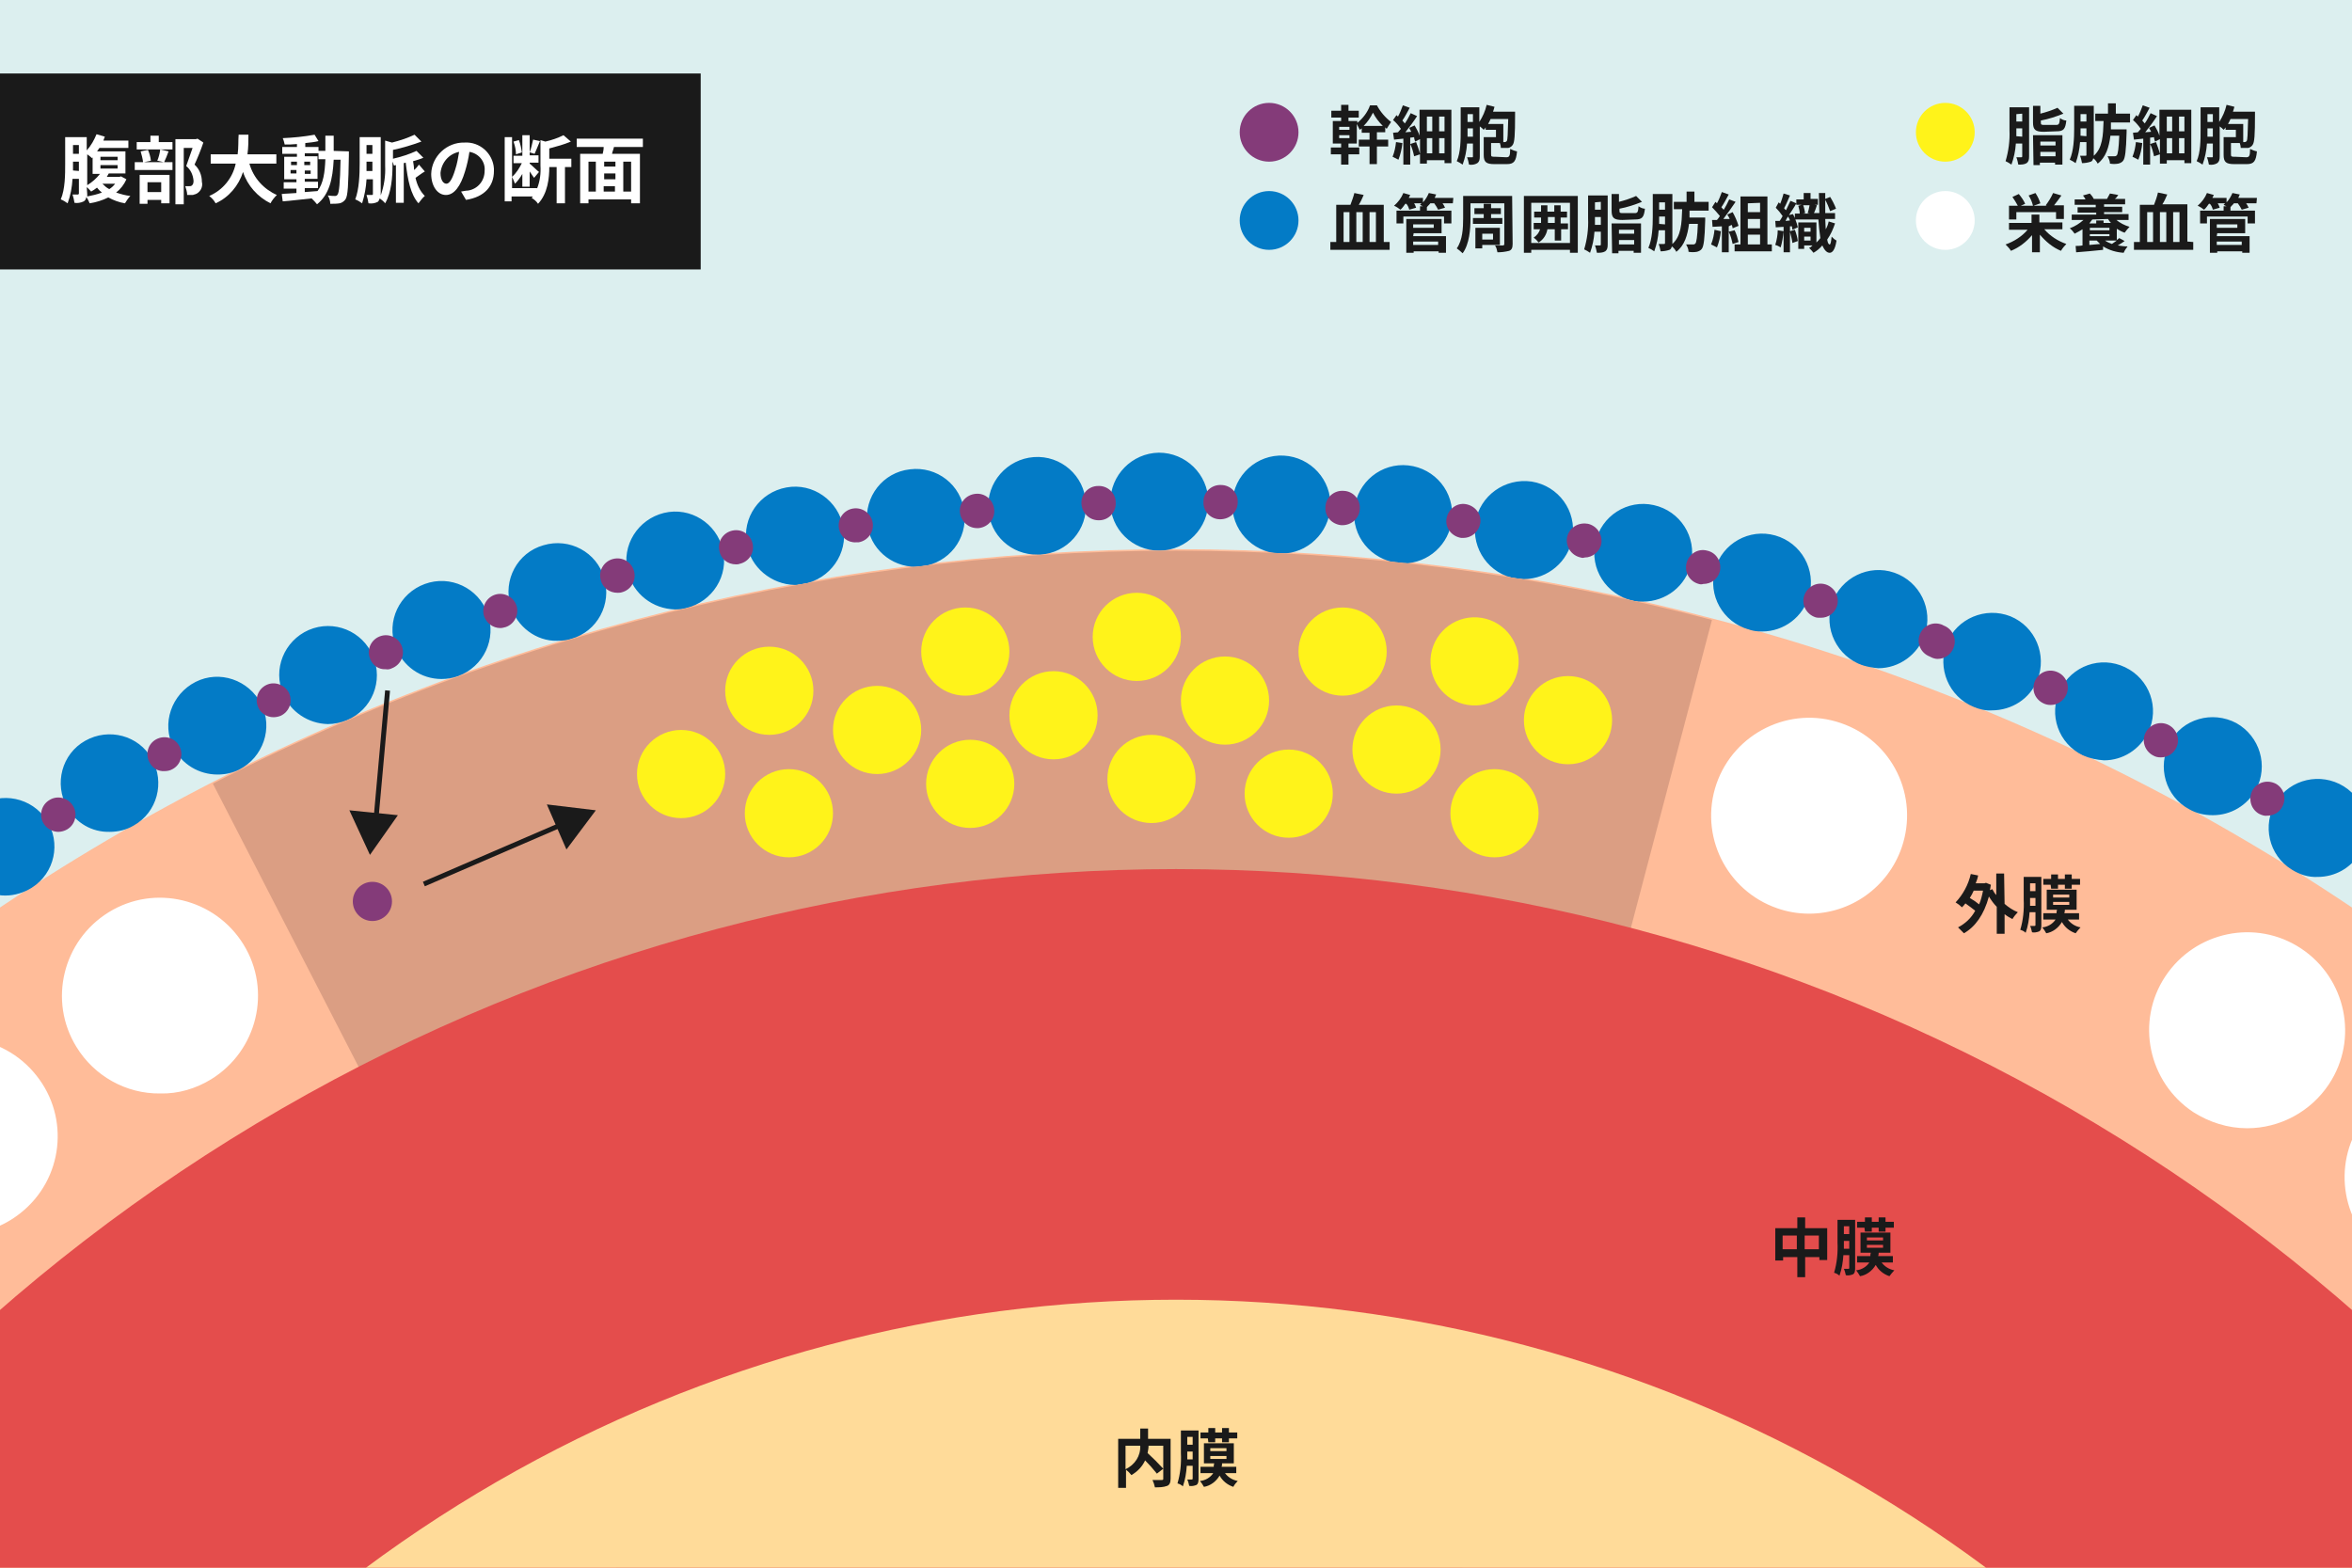 <?xml version="1.0" encoding="utf-8"?>
<!-- Generator: Adobe Illustrator 24.3.0, SVG Export Plug-In . SVG Version: 6.00 Build 0)  -->
<svg version="1.1" id="レイヤー_1" xmlns="http://www.w3.org/2000/svg" xmlns:xlink="http://www.w3.org/1999/xlink" x="0px"
	 y="0px" viewBox="0 0 480 320" style="enable-background:new 0 0 480 320;" xml:space="preserve">
<style type="text/css">
	.st0{fill:#DCEFEF;}
	.st1{clip-path:url(#SVGID_2_);}
	.st2{fill:#FFBC99;}
	.st3{fill:#037BC6;}
	.st4{fill:#843B79;}
	.st5{fill:#FFFFFF;}
	.st6{clip-path:url(#SVGID_4_);}
	.st7{fill:#DB9E83;}
	.st8{fill:#E44D4C;}
	.st9{fill:#FFDB99;}
	.st10{fill:#FF9999;}
	.st11{fill:#EFEFEF;}
	.st12{fill:#1A1A1A;}
	.st13{fill:#FFF31A;}
</style>
<g id="レイヤー_2_1_">
	<g id="レイヤー_1-2">
		<rect class="st0" width="480" height="320"/>
		<g>
			<defs>
				<rect id="SVGID_1_" width="480" height="320"/>
			</defs>
			<clipPath id="SVGID_2_">
				<use xlink:href="#SVGID_1_"  style="overflow:visible;"/>
			</clipPath>
			<g class="st1">
				<circle class="st2" cx="240" cy="542.4" r="430.3"/>
				<path class="st3" d="M230.6,992.3L230.6,992.3c-5.5-0.1-9.9-4.7-9.8-10.2l0,0c0.1-5.5,4.7-9.9,10.2-9.8c0,0,0,0,0,0l0,0
					c5.5,0.1,9.9,4.7,9.8,10.2l0,0c-0.1,5.4-4.6,9.8-10,9.8H230.6L230.6,992.3z M245.7,982.5c-0.2-5.5,4.1-10.2,9.6-10.3
					c0,0,0,0,0,0l0,0c5.5-0.2,10.1,4.1,10.3,9.6l0,0c0.2,5.5-4.1,10.2-9.6,10.3c0,0,0,0,0,0h-0.4
					C250.3,992.1,245.9,987.9,245.7,982.5z M205.1,991.1c-5.5-0.4-9.6-5.2-9.2-10.7l0,0c0.4-5.5,5.2-9.6,10.7-9.2l0,0
					c5.5,0.4,9.6,5.2,9.2,10.7l0,0c-0.4,5.2-4.8,9.2-10,9.2l0,0C205.6,991.1,205.4,991.1,205.1,991.1z M270.6,981.5
					c-0.5-5.5,3.5-10.3,9-10.9l0,0c5.5-0.5,10.3,3.5,10.9,9l0,0c0.5,5.5-3.5,10.3-9,10.9l0,0c-0.3,0-0.6,0-0.9,0l0,0
					C275.4,990.5,271.1,986.6,270.6,981.5z M179.8,988.4c-5.5-0.7-9.3-5.8-8.6-11.2l0,0c0.7-5.5,5.8-9.3,11.2-8.6l0,0
					c5.5,0.8,9.3,5.8,8.5,11.2l0,0c-0.7,5-4.9,8.7-9.9,8.7l0,0C180.7,988.5,180.2,988.4,179.8,988.4L179.8,988.4z M295.4,979
					c-0.8-5.5,3-10.5,8.4-11.4l0,0c5.5-0.8,10.5,3,11.4,8.4l0,0c0.8,5.5-2.9,10.6-8.4,11.4c0,0,0,0,0,0l0,0c-0.5,0.1-1,0.1-1.5,0.1
					l0,0C300.3,987.6,296.1,983.9,295.4,979L295.4,979z M154.7,984.3L154.7,984.3c-5.4-1-9-6.3-7.9-11.7c0,0,0,0,0,0l0,0
					c1-5.4,6.3-9,11.7-7.9c0,0,0,0,0,0l0,0c5.4,1,9,6.3,7.9,11.7c0,0,0,0,0,0l0,0c-0.9,4.7-5,8.1-9.8,8.1l0,0
					C155.9,984.5,155.3,984.4,154.7,984.3L154.7,984.3z M320,975.3c-1.1-5.4,2.4-10.7,7.8-11.8l0,0c5.4-1.1,10.7,2.4,11.8,7.8l0,0
					c1.1,5.4-2.4,10.6-7.8,11.8l0,0c-0.7,0.1-1.3,0.2-2,0.2l0,0C325.1,983.2,321,979.9,320,975.3L320,975.3z M129.8,978.8
					c-5.4-1.3-8.6-6.8-7.3-12.1c0,0,0,0,0,0l0,0c1.3-5.4,6.8-8.6,12.1-7.3c0,0,0,0,0,0l0,0c5.4,1.3,8.6,6.8,7.3,12.1c0,0,0,0,0,0
					l0,0c-1.1,4.4-5.1,7.6-9.7,7.6l0,0C131.4,979.1,130.6,979,129.8,978.8z M344.3,970c-1.4-5.3,1.7-10.8,7.1-12.2l0,0
					c5.3-1.4,10.8,1.7,12.2,7.1l0,0c1.4,5.3-1.7,10.8-7.1,12.2l0,0c-0.8,0.2-1.7,0.4-2.6,0.3l0,0C349.5,977.4,345.5,974.4,344.3,970
					z M105.3,971.8c-5.3-1.6-8.2-7.3-6.6-12.5c0,0,0,0,0,0l0,0c1.6-5.3,7.3-8.2,12.5-6.6c0,0,0,0,0,0l0,0c5.3,1.6,8.2,7.3,6.6,12.5
					c0,0,0,0,0,0l0,0c-1.3,4.2-5.2,7-9.5,7l0,0C107.3,972.3,106.3,972.2,105.3,971.8L105.3,971.8z M368.4,963.4
					c-1.7-5.2,1.1-10.9,6.4-12.6l0,0c5.2-1.7,10.9,1.1,12.6,6.4l0,0c1.7,5.2-1.1,10.9-6.3,12.6c0,0,0,0-0.1,0l0,0
					c-1,0.3-2.1,0.5-3.1,0.5l0,0C373.5,970.4,369.7,967.6,368.4,963.4L368.4,963.4z M81.2,963.5c-5.2-1.9-7.8-7.7-5.8-12.9l0,0l0,0
					c1.9-5.2,7.7-7.8,12.9-5.8c0,0,0,0,0,0l0,0c5.2,1.9,7.8,7.7,5.8,12.9l0,0c-1.5,3.9-5.2,6.5-9.4,6.5l0,0
					C83.6,964.2,82.3,964,81.2,963.5L81.2,963.5z M392,955.5c-2-5.1,0.5-10.9,5.6-13c0,0,0,0,0,0l0,0c5.1-2,10.9,0.5,13,5.6
					c0,0,0,0,0,0l0,0c2,5.1-0.5,10.9-5.6,13c0,0,0,0,0,0l0,0c-1.2,0.5-2.4,0.7-3.7,0.7l0,0C397.2,961.9,393.5,959.4,392,955.5
					L392,955.5z M57.6,953.9c-5-2.2-7.3-8.1-5.1-13.2c0,0,0,0,0,0l0,0c2.2-5,8.1-7.3,13.2-5.1l0,0c5.1,2.2,7.3,8.1,5.1,13.2l0,0
					c-1.6,3.6-5.2,6-9.2,6l0,0C60.3,954.8,58.9,954.5,57.6,953.9z M415.1,946.3c-2.3-5-0.1-10.9,4.9-13.3l0,0c5-2.3,11-0.1,13.3,4.9
					c0,0,0,0,0,0l0,0c2.3,5,0.1,10.9-4.9,13.3l0,0c-1.3,0.6-2.7,0.9-4.2,0.9l0,0C420.3,952.1,416.8,949.9,415.1,946.3z M34.7,943
					c-4.9-2.5-6.9-8.5-4.3-13.5c0,0,0,0,0,0l0,0c2.5-4.9,8.5-6.9,13.5-4.3l0,0c4.9,2.5,6.9,8.5,4.3,13.5l0,0
					c-1.7,3.3-5.1,5.4-8.9,5.4l0,0C37.6,944.1,36.1,943.7,34.7,943z M437.7,935.8c-2.6-4.9-0.7-10.9,4.1-13.5l0,0
					c4.9-2.6,10.9-0.7,13.5,4.1c0,0,0,0,0,0l0,0c2.6,4.9,0.7,10.9-4.1,13.5c0,0,0,0,0,0l0,0c-1.4,0.8-3.1,1.2-4.7,1.2l0,0
					C442.8,941.1,439.4,939,437.7,935.8L437.7,935.8z M12.4,930.7c-4.8-2.8-6.4-8.9-3.6-13.7c0,0,0,0,0,0l0,0
					c2.8-4.8,8.9-6.4,13.7-3.6l0,0c4.8,2.8,6.3,8.9,3.5,13.7c0,0,0,0,0,0l0,0c-1.8,3.1-5.1,4.9-8.6,4.9l0,0
					C15.6,932.1,13.9,931.6,12.4,930.7z M459.6,923.9c-2.9-4.7-1.4-10.9,3.4-13.7c0,0,0,0,0,0l0,0c4.7-2.9,10.9-1.4,13.7,3.4
					c0,0,0,0,0,0l0,0c2.9,4.7,1.4,10.9-3.4,13.7l0,0c-1.6,0.9-3.4,1.4-5.2,1.5l0,0C464.7,928.8,461.4,926.9,459.6,923.9z
					 M-9.2,917.2c-4.6-3.1-5.8-9.3-2.8-13.9c0,0,0,0,0,0l0,0c3.1-4.6,9.3-5.8,13.9-2.8c0,0,0,0,0,0l0,0c4.6,3.1,5.8,9.3,2.8,13.9
					c0,0,0,0,0,0l0,0c-1.9,2.8-5,4.5-8.3,4.5l0,0C-5.7,918.9-7.6,918.3-9.2,917.2z M480.8,910.9c-3.1-4.5-2-10.8,2.6-13.9l0,0
					c4.5-3.1,10.8-2,13.9,2.6c0,0,0,0,0,0l0,0c3.1,4.5,2,10.8-2.6,13.9l0,0c-1.7,1.1-3.6,1.8-5.7,1.8l0,0
					C485.8,915.2,482.7,913.6,480.8,910.9L480.8,910.9z M-30,902.5c-4.4-3.3-5.3-9.6-2-14l0,0c3.3-4.4,9.6-5.3,14-2l0,0l0,0
					c4.4,3.3,5.3,9.6,2,14l0,0c-1.9,2.5-4.9,4-8,4l0,0C-26.2,904.5-28.3,903.8-30,902.5z M501.3,896.6c-3.4-4.4-2.6-10.6,1.8-14l0,0
					c4.4-3.4,10.6-2.6,14,1.8l0,0c3.4,4.4,2.6,10.6-1.8,14l0,0c-1.8,1.4-3.9,2.1-6.1,2.1l0,0C506.1,900.5,503.2,899.1,501.3,896.6
					L501.3,896.6z M-49.9,886.6c-4.2-3.6-4.8-9.9-1.2-14.1l0,0c3.5-4.2,9.9-4.8,14.1-1.2c0,0,0,0,0,0l0,0c4.2,3.6,4.8,9.9,1.2,14.1
					l0,0c-1.9,2.3-4.7,3.6-7.7,3.6l0,0C-45.8,889-48.1,888.1-49.9,886.6L-49.9,886.6z M520.9,881.3c-3.6-4.2-3.2-10.5,1-14.1l0,0
					c4.2-3.6,10.5-3.2,14.1,1c0,0,0,0,0,0l0,0c3.6,4.2,3.2,10.5-1,14.1c0,0,0,0,0,0l0,0c-1.8,1.6-4.1,2.5-6.6,2.5l0,0
					C525.6,884.7,522.8,883.5,520.9,881.3L520.9,881.3z M-68.9,869.7c-4-3.8-4.2-10.1-0.4-14.1c0,0,0,0,0,0l0,0
					c3.8-4,10.1-4.2,14.1-0.4l0,0c4,3.8,4.2,10.1,0.4,14.1c0,0,0,0,0,0l0,0c-1.9,2-4.5,3.1-7.2,3.1l0,0
					C-64.6,872.4-67,871.4-68.9,869.7z M539.6,864.8c-3.9-4-3.8-10.3,0.2-14.1l0,0c4-3.9,10.3-3.8,14.1,0.2l0,0
					c3.9,4,3.8,10.3-0.2,14.1l0,0c-1.9,1.8-4.4,2.8-7,2.8l0,0C544.1,867.8,541.5,866.7,539.6,864.8z M-86.9,851.7
					c-3.8-4-3.6-10.3,0.4-14.1l0,0c4-3.8,10.3-3.6,14.1,0.4c0,0,0,0,0,0l0,0c3.8,4,3.6,10.3-0.4,14.1l0,0c-1.9,1.8-4.3,2.7-6.9,2.7
					l0,0C-82.4,854.7-85,853.6-86.9,851.7z M557.4,847.3c-4.1-3.7-4.3-10.1-0.6-14.1c0,0,0,0,0,0l0,0c3.7-4.1,10.1-4.3,14.1-0.6
					c0,0,0,0,0,0l0,0c4.1,3.7,4.3,10.1,0.6,14.1c0,0,0,0,0,0l0,0c-1.9,2.1-4.6,3.2-7.4,3.2l0,0C561.6,850,559.2,849,557.4,847.3z
					 M-103.9,832.7c-3.6-4.2-3-10.5,1.2-14.1l0,0c4.2-3.6,10.5-3,14.1,1.2c0,0,0,0,0,0l0,0c3.6,4.2,3,10.5-1.2,14.1l0,0
					c-1.8,1.5-4.1,2.4-6.4,2.4l0,0C-99.2,836.2-102,834.9-103.9,832.7z M574.1,828.9c-4.3-3.5-4.9-9.8-1.4-14.1c0,0,0,0,0,0l0,0
					c3.5-4.3,9.8-4.9,14.1-1.4c0,0,0,0,0,0l0,0c4.3,3.5,4.9,9.8,1.4,14.1l0,0c-1.9,2.3-4.7,3.7-7.7,3.7l0,0
					C578.1,831.2,575.9,830.4,574.1,828.9L574.1,828.9z M-119.8,812.8c-3.3-4.4-2.4-10.7,2-14l0,0c4.4-3.3,10.7-2.4,14,2l0,0
					c3.3,4.4,2.4,10.7-2,14l0,0l0,0c-1.7,1.3-3.8,2-6,2l0,0C-114.9,816.8-117.9,815.3-119.8,812.8z M589.8,809.6
					c-4.5-3.2-5.5-9.5-2.2-14c0,0,0,0,0,0l0,0c3.2-4.5,9.5-5.5,14-2.2c0,0,0,0,0,0l0,0c4.5,3.2,5.5,9.5,2.2,14c0,0,0,0,0,0l0,0
					c-1.9,2.6-4.9,4.1-8.1,4.1l0,0C593.6,811.5,591.5,810.8,589.8,809.6z M-134.6,792c-3.1-4.6-1.8-10.8,2.8-13.9l0,0
					c4.6-3.1,10.8-1.8,13.9,2.8l0,0c3.1,4.6,1.8,10.8-2.8,13.9l0,0c-1.6,1.1-3.6,1.7-5.5,1.7l0,0
					C-129.6,796.5-132.7,794.8-134.6,792z M604.4,789.4c-4.6-3-6-9.2-3-13.8c0,0,0,0,0,0l0,0c3-4.6,9.2-6,13.8-3c0,0,0,0,0,0l0,0
					c4.6,3,6,9.2,3,13.8c0,0,0,0,0,0l0,0c-1.8,2.9-5,4.6-8.4,4.6l0,0C607.9,791,606,790.4,604.4,789.4L604.4,789.4z M-148.1,770.4
					c-2.8-4.8-1.2-10.9,3.5-13.7c0,0,0,0,0,0l0,0c4.8-2.8,10.9-1.2,13.7,3.5c0,0,0,0,0,0l0,0c2.8,4.7,1.3,10.9-3.5,13.7
					c0,0,0,0-0.1,0l0,0c-1.5,0.9-3.3,1.4-5.1,1.4l0,0C-143,775.4-146.3,773.5-148.1,770.4L-148.1,770.4z M617.8,768.4
					c-4.8-2.7-6.5-8.8-3.8-13.6c0,0,0,0,0,0l0,0c2.7-4.8,8.8-6.5,13.6-3.8c0,0,0,0,0,0l0,0c4.8,2.7,6.5,8.8,3.8,13.6l0,0
					c-1.8,3.1-5.1,5.1-8.7,5.1l0,0C621,769.7,619.3,769.2,617.8,768.4L617.8,768.4z M-160.4,748.1c-2.5-4.9-0.6-10.9,4.3-13.5
					c0,0,0,0,0,0l0,0c4.9-2.5,10.9-0.6,13.5,4.3c0,0,0,0,0,0l0,0c2.5,4.9,0.6,10.9-4.3,13.5c0,0,0,0,0,0l0,0c-1.4,0.7-3,1.1-4.6,1.1
					l0,0C-155.2,753.5-158.7,751.4-160.4,748.1L-160.4,748.1z M630,746.7c-4.9-2.5-7-8.5-4.5-13.4l0,0c2.5-4.9,8.5-7,13.4-4.5l0,0
					c4.9,2.5,7,8.5,4.5,13.4l0,0c-1.7,3.4-5.2,5.6-9,5.6l0,0C632.9,747.7,631.4,747.4,630,746.7z M-171.4,725.1
					c-2.2-5,0-11,5.1-13.2l0,0c5-2.2,11,0,13.2,5.1l0,0c2.2,5,0,11-5.1,13.2c0,0,0,0,0,0l0,0c-1.3,0.6-2.6,0.9-4,0.9l0,0
					C-166.2,731.1-169.8,728.7-171.4,725.1z M640.9,724.3c-5.1-2.2-7.4-8-5.3-13.1c0,0,0,0,0,0l0,0c2.2-5.1,8-7.4,13.1-5.3l0,0
					c5.1,2.2,7.4,8,5.3,13.1l0,0c-1.6,3.7-5.2,6.1-9.2,6.1l0,0C643.5,725.1,642.1,724.8,640.9,724.3z M-181,701.5L-181,701.5
					c-1.9-5.2,0.7-10.9,5.8-12.9l0,0c5.2-2,10.9,0.7,12.9,5.8c0,0,0,0,0,0l0,0c2,5.2-0.7,10.9-5.8,12.9c0,0,0,0,0,0l0,0
					c-1.1,0.4-2.3,0.6-3.5,0.6l0,0C-175.8,708-179.5,705.4-181,701.5z M650.6,701.3c-5.2-1.9-7.9-7.6-6-12.8l0,0
					c1.9-5.2,7.6-7.9,12.8-6l0,0c5.2,1.9,7.9,7.6,6,12.8l0,0c-1.4,4-5.2,6.6-9.4,6.6l0,0C652.8,702,651.6,701.7,650.6,701.3
					L650.6,701.3z M-189.3,677.5L-189.3,677.5c-1.6-5.3,1.3-10.9,6.6-12.5l0,0c5.3-1.7,10.9,1.3,12.5,6.5c0,0,0,0,0,0l0,0
					c1.6,5.3-1.3,10.9-6.6,12.5c0,0,0,0,0,0l0,0c-1,0.3-2,0.5-3,0.5l0,0C-184.2,684.5-188.1,681.6-189.3,677.5L-189.3,677.5z
					 M658.9,677.9c-5.3-1.6-8.3-7.1-6.7-12.4c0,0,0,0,0,0l0,0c1.6-5.3,7.1-8.3,12.4-6.7c0,0,0,0,0,0l0,0c5.3,1.6,8.3,7.1,6.7,12.4
					l0,0c-1.3,4.2-5.2,7.1-9.6,7.2l0,0C660.8,678.3,659.8,678.1,658.9,677.9L658.9,677.9z M-196.2,652.9L-196.2,652.9
					c-1.4-5.4,1.9-10.8,7.2-12.1c0,0,0,0,0,0l0,0c5.3-1.3,10.7,1.9,12.1,7.2l0,0c1.4,5.4-1.9,10.8-7.2,12.1c0,0,0,0,0,0l0,0
					c-0.8,0.2-1.6,0.3-2.4,0.3l0,0C-191.2,660.5-195.1,657.4-196.2,652.9L-196.2,652.9z M665.9,653.9c-5.4-1.3-8.7-6.6-7.4-12l0,0
					c1.3-5.4,6.6-8.7,12-7.4l0,0c5.4,1.3,8.7,6.6,7.4,12l0,0c-1.1,4.5-5.1,7.7-9.7,7.7l0,0C667.4,654.2,666.6,654.2,665.9,653.9
					L665.9,653.9z M-201.8,628c-1-5.4,2.5-10.7,7.9-11.7c0,0,0,0,0,0l0,0c5.4-1,10.7,2.5,11.7,7.9l0,0c1.1,5.4-2.5,10.7-7.9,11.7
					c0,0,0,0-0.1,0l0,0c-0.6,0.1-1.3,0.2-1.9,0.2l0,0C-196.8,636.2-200.9,632.8-201.8,628L-201.8,628z M671.5,629.7
					c-5.4-1-9.1-6.2-8.1-11.6c0,0,0,0,0,0l0,0c1-5.4,6.1-9,11.6-8.1l0,0c5.4,1,9.1,6.2,8.1,11.6c0,0,0,0,0,0l0,0
					c-0.8,4.8-5,8.2-9.8,8.2l0,0C672.6,629.8,672,629.8,671.5,629.7L671.5,629.7z M-205.9,602.9c-0.7-5.5,3.1-10.5,8.6-11.2
					c0,0,0,0,0,0l0,0c5.5-0.7,10.5,3.1,11.2,8.6c0,0,0,0,0,0l0,0c0.7,5.5-3.1,10.5-8.6,11.2c0,0,0,0,0,0l0,0
					c-0.4,0.1-0.9,0.1-1.4,0.1l0,0C-201,611.6-205.2,607.9-205.9,602.9L-205.9,602.9z M675.7,605.1c-5.5-0.6-9.4-5.6-8.8-11.1
					c0,0,0,0,0,0l0,0c0.7-5.5,5.6-9.4,11.1-8.7l0,0c5.5,0.7,9.4,5.6,8.7,11.1c0,0,0,0,0,0l0,0c-0.6,5-4.9,8.8-9.9,8.8l0,0
					C676.5,605.2,676,605.2,675.7,605.1L675.7,605.1z M-208.6,577.6c-0.4-5.5,3.7-10.3,9.2-10.7c0,0,0,0,0,0l0,0
					c5.5-0.4,10.3,3.7,10.7,9.2c0,0,0,0,0,0l0,0c0.4,5.5-3.7,10.3-9.2,10.7c0,0,0,0,0,0l0,0h-0.8l0,0
					C-203.8,586.8-208.2,582.8-208.6,577.6L-208.6,577.6z M678.5,580.4c-5.5-0.3-9.7-5.1-9.3-10.6l0,0c0.3-5.5,5.1-9.7,10.6-9.4
					c0,0,0,0,0,0l0,0c5.5,0.4,9.7,5.1,9.3,10.6l0,0c-0.3,5.3-4.7,9.4-10,9.4l0,0L678.5,580.4z M-209.9,552.2
					c-0.1-5.5,4.3-10.1,9.8-10.2l0,0c5.5-0.1,10.1,4.3,10.2,9.8l0,0c0.1,5.5-4.3,10.1-9.8,10.2c0,0,0,0,0,0h-0.2
					C-205.4,562-209.8,557.6-209.9,552.2z M679.9,555.5c-5.5,0-10-4.6-9.9-10.1l0,0c0-5.5,4.5-10,10.1-9.9c0,0,0,0,0,0l0,0
					c5.5,0,10,4.5,9.9,10.1c0,0,0,0,0,0l0,0C690,551.1,685.5,555.5,679.9,555.5L679.9,555.5L679.9,555.5z M-200.1,537.1
					c-5.5-0.2-9.8-4.8-9.7-10.3c0,0,0,0,0,0l0,0c0.2-5.5,4.8-9.8,10.3-9.7c0,0,0,0,0,0l0,0c5.5,0.2,9.8,4.8,9.7,10.3c0,0,0,0,0,0
					l0,0c-0.2,5.4-4.6,9.7-10,9.7H-200.1L-200.1,537.1z M669.5,521.1L669.5,521.1c-0.3-5.5,4-10.2,9.5-10.5c0,0,0,0,0,0l0,0
					c5.5-0.3,10.2,4,10.5,9.5l0,0c0.3,5.5-4,10.2-9.5,10.5h-0.5C674.2,530.6,669.8,526.5,669.5,521.1L669.5,521.1z M-199.1,512.1
					c-5.5-0.5-9.5-5.4-9-10.9l0,0c0.5-5.5,5.4-9.6,10.9-9.1c0,0,0,0,0,0l0,0c5.5,0.5,9.5,5.4,9,10.9l0,0c-0.5,5.1-4.8,9.1-9.9,9.1
					l0,0C-198.5,512.2-198.8,512.2-199.1,512.1L-199.1,512.1z M667.6,496.9L667.6,496.9c-0.6-5.5,3.4-10.4,8.9-11c0,0,0,0,0,0l0,0
					c5.5-0.6,10.4,3.4,11,8.9c0,0,0,0,0,0l0,0c0.6,5.5-3.4,10.4-8.9,11c0,0,0,0,0,0l0,0c-0.4,0-0.7,0.1-1.1,0.1l0,0
					C672.4,505.8,668.1,501.9,667.6,496.9z M-196.7,487.4c-5.5-0.8-9.2-5.9-8.4-11.4c0,0,0,0,0,0l0,0c0.8-5.5,5.9-9.2,11.4-8.4
					c0,0,0,0,0,0l0,0c5.5,0.8,9.2,5.9,8.4,11.4c0,0,0,0,0,0.1l0,0c-0.7,4.9-4.9,8.5-9.9,8.5l0,0
					C-195.7,487.5-196.2,487.5-196.7,487.4L-196.7,487.4z M664.3,472.7c-0.9-5.5,2.8-10.6,8.3-11.5c0,0,0,0,0,0l0,0
					c5.5-0.9,10.6,2.8,11.5,8.3c0,0,0,0,0,0l0,0c0.9,5.4-2.8,10.6-8.2,11.5l0,0c-0.5,0.1-1.1,0.1-1.6,0.1l0,0
					C669.3,481.1,665.1,477.6,664.3,472.7L664.3,472.7z M-192.9,462.7c-5.4-1.1-8.8-6.4-7.7-11.7l0,0c1.1-5.4,6.4-8.9,11.8-7.8
					c0,0,0,0,0,0l0,0c5.4,1.1,8.9,6.4,7.8,11.8l0,0c-0.9,4.7-5,8-9.8,8l0,0C-191.5,463-192.2,462.9-192.9,462.7L-192.9,462.7z
					 M659.7,448.8c-1.2-5.4,2.2-10.7,7.6-11.9c0,0,0,0,0,0l0,0c5.4-1.2,10.7,2.2,11.9,7.6c0,0,0,0,0,0l0,0
					c1.2,5.4-2.2,10.7-7.6,11.9c0,0,0,0,0,0l0,0c-0.7,0.2-1.4,0.2-2.2,0.2l0,0C664.8,456.6,660.8,453.4,659.7,448.8L659.7,448.8z
					 M-187.7,438.4c-5.3-1.4-8.5-6.9-7.1-12.2c0,0,0,0,0,0l0,0c1.4-5.3,6.9-8.5,12.2-7.1l0,0c5.3,1.4,8.5,6.9,7.1,12.2c0,0,0,0,0,0
					l0,0c-1.2,4.4-5.1,7.4-9.6,7.4l0,0C-186,438.7-186.9,438.6-187.7,438.4z M653.8,425.2c-1.5-5.3,1.6-10.8,6.9-12.3l0,0
					c5.3-1.5,10.8,1.6,12.3,6.9c0,0,0,0,0,0l0,0c1.5,5.3-1.6,10.8-6.9,12.3c0,0,0,0,0,0l0,0c-0.9,0.3-1.8,0.4-2.7,0.4l0,0
					C659,432.5,655,429.5,653.8,425.2L653.8,425.2z M-181.2,414.4c-5.2-1.7-8.1-7.4-6.4-12.6l0,0c1.7-5.2,7.4-8.1,12.6-6.4l0,0
					c5.3,1.7,8.1,7.4,6.4,12.6c0,0,0,0,0,0l0,0c-1.3,4.1-5.2,6.9-9.5,6.9l0,0C-179.1,414.9-180.2,414.7-181.2,414.4L-181.2,414.4z
					 M646.5,402c-1.8-5.2,1-10.9,6.2-12.7l0,0c5.2-1.8,10.9,1,12.7,6.2l0,0c1.8,5.2-1,10.9-6.2,12.7l0,0c-1,0.4-2.2,0.5-3.3,0.5l0,0
					C651.7,408.7,647.9,406,646.5,402z M-173.3,390.8c-5.1-2-7.7-7.8-5.7-13c0,0,0,0,0,0l0,0c2-5.1,7.8-7.7,13-5.7c0,0,0,0,0,0l0,0
					c5.1,2,7.7,7.8,5.7,13c0,0,0,0,0,0l0,0c-1.5,3.8-5.2,6.3-9.3,6.4l0,0C-170.8,391.4-172.1,391.2-173.3,390.8L-173.3,390.8z
					 M638,379.2c-2.1-5.1,0.3-11,5.5-13c0,0,0,0,0,0l0,0c5.1-2.1,10.9,0.4,13,5.5l0,0c2.1,5.1-0.4,10.9-5.5,13l0,0
					c-1.2,0.5-2.5,0.8-3.8,0.8l0,0C643.2,385.4,639.5,383,638,379.2z M-164,367.6c-5-2.3-7.3-8.2-5-13.2c0,0,0,0,0,0l0,0
					c2.3-5,8.2-7.2,13.3-4.9c0,0,0,0,0,0l0,0c5,2.3,7.2,8.2,4.9,13.3c0,0,0,0,0,0l0,0c-1.6,3.5-5.2,5.8-9.1,5.8l0,0
					C-161.3,368.5-162.7,368.2-164,367.6L-164,367.6z M628.1,357c-2.4-5-0.3-11,4.7-13.3c0,0,0,0,0,0l0,0c5-2.4,10.9-0.3,13.3,4.7
					l0,0c2.4,5,0.3,11-4.7,13.3c0,0,0,0,0,0l0,0c-1.3,0.7-2.8,1-4.3,1l0,0C633.3,362.7,629.7,360.5,628.1,357z M-153.5,345.1
					c-4.9-2.6-6.7-8.6-4.2-13.5c0,0,0,0,0,0l0,0c2.6-4.9,8.6-6.7,13.5-4.2c0,0,0,0,0,0l0,0c4.9,2.6,6.7,8.6,4.1,13.5l0,0
					c-1.7,3.3-5.1,5.3-8.8,5.3l0,0C-150.5,346.2-152.1,345.8-153.5,345.1L-153.5,345.1z M617,335.3c-2.7-4.8-0.9-10.9,3.9-13.6
					c0,0,0,0,0,0l0,0c4.8-2.7,10.9-0.9,13.6,3.9c0,0,0,0,0,0l0,0c2.7,4.8,0.9,10.9-3.9,13.6l0,0c-1.5,0.8-3.1,1.2-4.8,1.2l0,0
					C622.1,340.5,618.8,338.5,617,335.3z M-141.7,323.1c-4.7-2.9-6.2-9-3.4-13.7l0,0c2.9-4.7,9-6.2,13.7-3.4l0,0
					c4.7,2.9,6.2,9,3.4,13.7c0,0,0,0,0,0l0,0c-1.8,3-5.1,4.8-8.6,4.8l0,0C-138.4,324.6-140.2,324.1-141.7,323.1L-141.7,323.1z
					 M604.7,314.3c-2.9-4.7-1.5-10.8,3.2-13.8l0,0c4.7-2.9,10.8-1.5,13.8,3.2l0,0c2.9,4.7,1.5,10.8-3.2,13.8l0,0
					c-1.6,1-3.4,1.5-5.3,1.5l0,0C609.7,319,606.5,317.3,604.7,314.3L604.7,314.3z M-128.7,301.9c-4.5-3.1-5.7-9.3-2.6-13.9l0,0
					c3.1-4.6,9.3-5.7,13.9-2.6l0,0c4.6,3.1,5.7,9.3,2.6,13.9c0,0,0,0,0,0l0,0c-1.9,2.7-5,4.3-8.3,4.3l0,0
					C-125.1,303.7-127,303.1-128.7,301.9z M591.1,294.1c-3.2-4.5-2.1-10.7,2.4-13.9l0,0c4.5-3.2,10.7-2.1,13.9,2.4l0,0
					c3.2,4.5,2.2,10.7-2.3,14c0,0,0,0-0.1,0l0,0c-1.7,1.2-3.7,1.8-5.8,1.8l0,0C596,298.3,593,296.8,591.1,294.1z M-114.5,281.5
					c-4.3-3.4-5.2-9.6-1.8-14l0,0c3.4-4.4,9.6-5.2,14-1.8l0,0c4.3,3.4,5.2,9.6,1.8,14l0,0c-1.9,2.5-4.8,3.9-7.9,3.9l0,0
					C-110.6,283.6-112.7,282.8-114.5,281.5z M576.5,274.6c-3.4-4.3-2.7-10.6,1.6-14l0,0c4.3-3.4,10.6-2.7,14,1.6l0,0
					c3.4,4.3,2.7,10.6-1.6,14l0,0c-1.8,1.4-4,2.2-6.2,2.2l0,0C581.3,278.4,578.4,277,576.5,274.6L576.5,274.6z M-99.1,261.9
					c-4.2-3.6-4.6-9.9-1-14.1l0,0c3.6-4.2,9.9-4.6,14.1-1l0,0c4.2,3.6,4.6,9.9,1,14.1c0,0,0,0,0,0l0,0c-1.9,2.2-4.7,3.4-7.6,3.4l0,0
					C-95,264.3-97.3,263.4-99.1,261.9z M560.8,256c-3.7-4.1-3.3-10.4,0.8-14.1l0,0c4.1-3.7,10.4-3.3,14.1,0.8l0,0
					c3.7,4.1,3.3,10.4-0.8,14.1l0,0c-1.8,1.6-4.2,2.5-6.7,2.5l0,0C565.4,259.3,562.7,258.1,560.8,256z M-82.7,243.1
					c-4-3.8-4-10.2-0.2-14.1l0,0c3.8-4,10.2-4.1,14.1-0.2l0,0c4,3.8,4,10.2,0.2,14.1l0,0c-1.9,1.9-4.5,3-7.2,3l0,0
					C-78.3,245.9-80.8,244.9-82.7,243.1L-82.7,243.1z M544.1,238.3L544.1,238.3l-0.2-0.2l0,0c0,0-0.1-0.1-0.1-0.1l0,0
					c-3.9-3.9-3.9-10.2,0-14.1l0,0c3.9-3.9,10.2-3.9,14.1,0l0,0c0.1,0.1,0.1,0.1,0.2,0.2l0,0l0.2,0.2l0,0c3.9,3.9,3.9,10.2,0,14.1
					c0,0,0,0,0,0l0,0c-1.9,1.9-4.4,2.9-7.1,2.9l0,0C548.5,241.3,545.9,240.2,544.1,238.3L544.1,238.3z M-65.3,225.3
					c-3.7-4.1-3.5-10.4,0.6-14.1l0,0c4.1-3.7,10.4-3.5,14.1,0.6l0,0c3.7,4.1,3.5,10.4-0.6,14.1l0,0c-1.8,1.7-4.3,2.6-6.8,2.6l0,0
					C-60.7,228.5-63.4,227.4-65.3,225.3L-65.3,225.3z M526,221.3c-4.1-3.7-4.5-10-0.8-14.1c0,0,0,0,0,0l0,0c3.7-4.1,10-4.5,14.1-0.8
					c0,0,0,0,0,0l0,0c4.1,3.7,4.5,10,0.8,14.1c0,0,0,0,0,0l0,0c-1.9,2.1-4.6,3.3-7.5,3.3l0,0C530.2,223.9,527.8,223,526,221.3
					L526,221.3z M-46.8,208.6c-3.5-4.3-2.9-10.6,1.4-14.1l0,0c4.3-3.5,10.6-2.9,14.1,1.4c0,0,0,0,0,0l0,0c3.5,4.3,2.9,10.6-1.3,14.1
					c0,0,0,0,0,0l0,0c-1.8,1.5-4,2.3-6.3,2.3l0,0C-42.1,212.3-44.9,210.9-46.8,208.6z M507.4,205.6L507.4,205.6
					c-4.3-3.4-5-9.7-1.6-14l0,0c3.4-4.3,9.7-5,14-1.6l0,0c4.3,3.4,5,9.7,1.6,14l0,0c-1.9,2.4-4.8,3.8-7.8,3.8l0,0
					C511.4,207.8,509.2,207,507.4,205.6L507.4,205.6z M-27.5,192.9c-3.3-4.4-2.3-10.7,2.1-14c0,0,0,0,0,0l0,0
					c4.4-3.3,10.7-2.3,14,2.1c0,0,0,0,0,0l0,0c3.3,4.4,2.3,10.7-2.1,14c0,0,0,0,0,0l0,0c-1.7,1.3-3.8,1.9-5.9,1.9l0,0
					C-22.6,197-25.6,195.4-27.5,192.9z M488,191c-4.5-3.2-5.6-9.4-2.4-13.9c0,0,0,0,0,0l0,0c3.2-4.5,9.4-5.6,13.9-2.4c0,0,0,0,0,0
					l0,0c4.5,3.2,5.6,9.4,2.4,13.9c0,0,0,0,0,0l0,0c-1.9,2.7-4.9,4.2-8.2,4.2l0,0C491.7,192.8,489.7,192.2,488,191z M-7.3,178.3
					c-3-4.6-1.7-10.8,3-13.8c0,0,0,0,0,0l0,0c4.6-3,10.8-1.7,13.8,2.9l0,0c3,4.6,1.7,10.8-3,13.8c0,0,0,0,0,0l0,0
					c-1.6,1-3.5,1.6-5.4,1.6l0,0C-2.3,182.8-5.5,181.1-7.3,178.3z M467.7,177.5c-4.7-2.9-6.1-9.1-3.2-13.8c0,0,0,0,0,0l0,0
					c2.9-4.7,9.1-6.1,13.8-3.2l0,0l0,0c4.7,2.9,6.1,9.1,3.2,13.8c0,0,0,0,0,0l0,0c-1.8,2.9-5,4.7-8.5,4.7l0,0
					C471.1,179.1,469.3,178.5,467.7,177.5L467.7,177.5z M13.7,164.8c-2.7-4.8-1.1-10.9,3.7-13.6c0,0,0,0,0,0l0,0
					c4.8-2.7,10.9-1.1,13.6,3.7c0,0,0,0,0,0l0,0c2.7,4.8,1.1,10.9-3.7,13.6c0,0,0,0,0,0l0,0c-1.5,0.9-3.2,1.3-4.9,1.3l0,0
					C18.8,169.9,15.5,168,13.7,164.8z M446.8,165.2L446.8,165.2c-4.9-2.6-6.6-8.7-4-13.6c0,0,0,0,0,0l0,0c2.6-4.9,8.7-6.6,13.6-4
					c0,0,0,0,0,0l0,0c4.8,2.7,6.6,8.7,4,13.6c0,0,0,0,0,0l0,0c-1.8,3.2-5.1,5.2-8.8,5.2l0,0C449.8,166.4,448.2,166,446.8,165.2z
					 M35.4,152.6c-2.5-4.9-0.4-10.9,4.5-13.4c0,0,0,0,0,0l0,0c4.9-2.5,10.9-0.4,13.4,4.5l0,0c2.5,4.9,0.4,10.9-4.5,13.4c0,0,0,0,0,0
					l0,0c-1.4,0.7-2.9,1-4.4,1l0,0C40.6,158.1,37.1,156,35.4,152.6z M425.1,154.2c-5-2.4-7.1-8.3-4.7-13.3c0,0,0,0,0,0l0,0
					c2.4-5,8.3-7.1,13.3-4.7c0,0,0,0,0,0l0,0c5,2.4,7.1,8.3,4.7,13.3l0,0c-1.7,3.5-5.2,5.7-9,5.7l0,0
					C427.9,155.1,426.5,154.8,425.1,154.2L425.1,154.2z M57.8,141.7c-2.2-5.1,0.2-10.9,5.2-13.1l0,0c5.1-2.2,11,0.2,13.1,5.3l0,0
					c2.2,5.1-0.2,11-5.3,13.1l0,0c-1.2,0.5-2.6,0.8-3.9,0.8l0,0C62.9,147.7,59.3,145.3,57.8,141.7z M402.8,144.3
					c-5.1-2.1-7.5-7.9-5.5-13l0,0c2.1-5.1,7.9-7.5,13-5.5l0,0c5.1,2.1,7.5,7.9,5.5,13l0,0c-1.5,3.8-5.2,6.2-9.3,6.2l0,0
					C405.3,145.1,404,144.8,402.8,144.3L402.8,144.3z M80.7,132c-1.9-5.2,0.8-10.9,6-12.8c0,0,0,0,0,0l0,0c5.2-1.9,10.9,0.8,12.8,6
					l0,0c1.9,5.2-0.8,10.9-6,12.8l0,0c-1.1,0.4-2.2,0.6-3.4,0.6l0,0C85.9,138.6,82.2,136,80.7,132z M380.1,135.8
					c-5.2-1.8-8-7.5-6.2-12.7c0,0,0,0,0,0l0,0c1.8-5.2,7.5-8,12.7-6.2l0,0c5.2,1.8,8,7.5,6.2,12.7l0,0c-1.4,4-5.2,6.8-9.5,6.8l0,0
					C382.2,136.3,381.1,136.1,380.1,135.8L380.1,135.8z M104.2,123.7c-1.6-5.3,1.4-10.9,6.7-12.4l0,0c5.3-1.6,10.9,1.4,12.4,6.7
					c0,0,0,0,0,0l0,0c1.6,5.3-1.4,10.9-6.7,12.4c0,0,0,0,0,0l0,0c-0.9,0.3-1.9,0.4-2.9,0.4l0,0C109.4,130.9,105.5,127.9,104.2,123.7
					z M356.9,128.5c-5.3-1.5-8.4-7-6.9-12.3l0,0c1.5-5.3,7-8.4,12.3-6.9l0,0c5.3,1.5,8.4,7,6.9,12.3l0,0c-1.2,4.3-5.1,7.3-9.6,7.3
					l0,0C358.7,128.9,357.7,128.8,356.9,128.5z M128.1,116.7c-1.3-5.4,2.1-10.7,7.4-12l0,0c5.4-1.3,10.7,2.1,12,7.4l0,0
					c1.3,5.4-2.1,10.7-7.4,12l0,0c-0.8,0.2-1.5,0.3-2.3,0.3l0,0C133.2,124.3,129.2,121.2,128.1,116.7z M333.2,122.6
					c-5.4-1.2-8.8-6.5-7.6-11.9c0,0,0,0,0,0l0,0c1.2-5.4,6.5-8.8,11.9-7.6l0,0c5.4,1.2,8.8,6.5,7.6,11.9c0,0,0,0,0,0l0,0
					c-1,4.6-5.1,7.8-9.8,7.8l0,0C334.7,122.8,334,122.8,333.2,122.6z M152.4,111.1c-1-5.4,2.6-10.6,8.1-11.6c0,0,0,0,0,0l0,0
					c5.4-1,10.6,2.7,11.6,8.1c0,0,0,0,0,0l0,0c1,5.4-2.7,10.6-8.1,11.6c0,0,0,0,0,0l0,0c-0.6,0.1-1.2,0.2-1.8,0.2l0,0
					C157.4,119.3,153.2,115.8,152.4,111.1z M309.4,118.1L309.4,118.1c-5.5-0.9-9.1-6-8.3-11.5c0,0,0,0,0,0l0,0
					c0.9-5.4,6-9.1,11.5-8.3l0,0c5.5,0.9,9.2,6,8.3,11.5l0,0c-0.8,4.8-5,8.4-9.9,8.4l0,0C310.5,118.2,309.9,118.1,309.4,118.1
					L309.4,118.1z M177,106.9c-0.7-5.5,3.2-10.5,8.7-11.1l0,0c5.5-0.7,10.5,3.2,11.1,8.7c0,0,0,0,0,0l0,0c0.7,5.5-3.2,10.5-8.7,11.1
					l0,0c-0.4,0-0.8,0.1-1.2,0.1l0,0C181.8,115.7,177.5,111.9,177,106.9L177,106.9z M285.3,114.9L285.3,114.9
					c-5.5-0.6-9.5-5.5-8.9-11c0,0,0,0,0,0l0,0c0.6-5.5,5.5-9.5,11-8.9c0,0,0,0,0,0l0,0c5.5,0.6,9.5,5.5,8.9,11c0,0,0,0,0,0l0,0
					c-0.5,5.1-4.8,9-9.9,9l0,0C286,114.9,285.6,114.9,285.3,114.9L285.3,114.9z M201.7,104c-0.4-5.5,3.8-10.3,9.3-10.7c0,0,0,0,0,0
					l0,0c5.5-0.4,10.3,3.8,10.6,9.3c0,0,0,0,0,0l0,0c0.4,5.5-3.8,10.3-9.3,10.6c0,0,0,0,0,0l0,0h-0.6l0,0
					C206.4,113.3,202,109.2,201.7,104z M261,113c-5.5-0.3-9.8-5-9.5-10.5l0,0c0.3-5.5,5-9.8,10.5-9.5c0,0,0,0,0,0l0,0
					c5.5,0.3,9.8,5,9.5,10.5c0,0,0,0,0,0l0,0c-0.3,5.3-4.7,9.5-10,9.5L261,113L261,113z M226.6,102.5c0-5.5,4.4-10,9.9-10.1
					c0,0,0,0,0,0l0,0c5.5,0,10,4.4,10.1,9.9c0,0,0,0,0,0l0,0c0,5.5-4.4,10-9.9,10.1h-0.1C231.1,112.4,226.6,108,226.6,102.5z"/>
				<path class="st4" d="M239.6,982.4c0-1.9,1.5-3.5,3.5-3.5c0,0,0,0,0,0l0,0c1.9,0,3.5,1.5,3.5,3.5c0,0,0,0,0,0l0,0
					c0,1.9-1.5,3.5-3.5,3.5l0,0C241.2,985.9,239.6,984.4,239.6,982.4C239.6,982.4,239.6,982.4,239.6,982.4z M218,985.4
					c-1.9-0.1-3.4-1.7-3.3-3.7l0,0c0.1-1.9,1.7-3.4,3.7-3.3l0,0c1.9,0.1,3.4,1.7,3.3,3.7l0,0c-0.1,1.9-1.6,3.3-3.5,3.3H218
					L218,985.4z M264.5,981.8c-0.1-1.9,1.3-3.6,3.2-3.7c0,0,0,0,0,0l0,0c1.9-0.1,3.6,1.3,3.7,3.3c0,0,0,0,0,0l0,0
					c0.1,1.9-1.3,3.6-3.3,3.7c0,0,0,0,0,0H268C266.1,985.1,264.6,983.6,264.5,981.8L264.5,981.8z M193,983.4
					c-1.9-0.2-3.3-1.9-3.1-3.8l0,0c0.2-1.9,1.9-3.3,3.9-3.1l0,0c1.9,0.2,3.3,1.9,3.1,3.9c0,0,0,0,0,0l0,0c-0.2,1.8-1.7,3.1-3.5,3.1
					l0,0C193.3,983.4,193.1,983.4,193,983.4z M289.2,979.6c-0.2-1.9,1.1-3.7,3-3.9c0,0,0,0,0,0l0,0c1.9-0.2,3.7,1.1,3.9,3
					c0,0,0,0,0,0l0,0c0.2,1.9-1.1,3.6-3,3.9l0,0c-0.1,0-0.3,0-0.4,0l0,0C291,982.7,289.5,981.4,289.2,979.6L289.2,979.6z M168.2,980
					L168.2,980c-1.9-0.3-3.2-2.1-2.9-4l0,0c0.3-1.9,2.1-3.2,4-2.9l0,0c1.9,0.3,3.2,2.1,2.9,4l0,0c-0.3,1.7-1.7,2.9-3.4,2.9l0,0
					C168.5,980,168.3,980,168.2,980z M313.9,976.1c-0.3-1.9,0.9-3.7,2.8-4.1l0,0c1.9-0.3,3.7,0.9,4.1,2.8l0,0
					c0.4,1.9-0.8,3.7-2.7,4.1c0,0,0,0,0,0l0,0c-0.2,0-0.4,0.1-0.6,0.1l0,0C315.7,979.1,314.2,977.8,313.9,976.1L313.9,976.1z
					 M143.5,975.2c-1.9-0.4-3.1-2.3-2.6-4.2l0,0c0.4-1.9,2.3-3.1,4.2-2.7c0,0,0,0,0,0l0,0c1.9,0.4,3.1,2.3,2.6,4.2l0,0
					c-0.4,1.6-1.8,2.7-3.4,2.7l0,0C144,975.3,143.8,975.3,143.5,975.2L143.5,975.2z M338.3,971.2c-0.5-1.9,0.7-3.8,2.6-4.2
					c0,0,0,0,0,0l0,0c1.9-0.4,3.8,0.7,4.2,2.6l0,0c0.4,1.9-0.7,3.8-2.6,4.2l0,0c-0.3,0.1-0.5,0.1-0.8,0.1l0,0
					C340.1,973.9,338.7,972.8,338.3,971.2L338.3,971.2z M119.2,969L119.2,969c-1.9-0.5-2.9-2.5-2.4-4.3l0,0c0.5-1.9,2.5-2.9,4.3-2.4
					l0,0c1.9,0.5,2.9,2.4,2.4,4.3c0,0,0,0,0,0l0,0c-0.4,1.5-1.8,2.5-3.4,2.5l0,0C119.8,969.2,119.5,969.1,119.2,969L119.2,969z
					 M362.4,965c-0.5-1.8,0.5-3.8,2.4-4.3l0,0c1.9-0.6,3.8,0.5,4.4,2.3c0,0,0,0,0,0l0,0c0.5,1.8-0.5,3.8-2.4,4.3l0,0
					c-0.3,0.1-0.7,0.2-1,0.2l0,0C364.2,967.5,362.8,966.5,362.4,965z M95.3,961.5c-1.8-0.6-2.8-2.6-2.2-4.5l0,0
					c0.6-1.8,2.6-2.8,4.4-2.2c0,0,0,0,0,0l0,0c1.8,0.6,2.8,2.6,2.2,4.4c0,0,0,0,0,0l0,0c-0.5,1.4-1.8,2.4-3.3,2.4l0,0
					C96,961.7,95.6,961.7,95.3,961.5L95.3,961.5z M386.1,957.4c-0.7-1.8,0.3-3.8,2.1-4.5c0,0,0,0,0,0l0,0c1.8-0.7,3.8,0.3,4.5,2.1
					c0,0,0,0,0,0l0,0c0.7,1.8-0.3,3.8-2.1,4.5c0,0,0,0,0,0l0,0c-0.4,0.1-0.8,0.2-1.2,0.2l0,0C387.9,959.7,386.6,958.8,386.1,957.4
					L386.1,957.4z M71.8,952.7L71.8,952.7c-1.8-0.7-2.6-2.8-1.9-4.6c0,0,0,0,0,0l0,0c0.7-1.8,2.8-2.6,4.5-1.9c0,0,0,0,0,0l0,0
					c1.8,0.7,2.6,2.8,1.9,4.5c0,0,0,0,0,0l0,0c-0.5,1.3-1.8,2.2-3.2,2.2l0,0C72.7,952.9,72.2,952.8,71.8,952.7z M409.3,948.4
					c-0.8-1.8,0.1-3.8,1.9-4.6l0,0c1.8-0.8,3.8,0.1,4.6,1.8l0,0c0.8,1.8-0.1,3.8-1.8,4.6c0,0,0,0,0,0l0,0c-0.4,0.2-0.9,0.3-1.4,0.3
					l0,0C411.1,950.5,409.9,949.7,409.3,948.4z M48.9,942.5c-1.7-0.8-2.5-2.9-1.7-4.7c0,0,0,0,0,0l0,0c0.8-1.7,2.9-2.5,4.7-1.7l0,0
					c1.7,0.8,2.5,2.9,1.7,4.7l0,0c-0.6,1.2-1.8,2-3.2,2l0,0C49.9,942.8,49.3,942.7,48.9,942.5z M432,938.2c-0.9-1.7-0.1-3.8,1.6-4.7
					l0,0c1.7-0.9,3.8-0.2,4.7,1.6l0,0c0.9,1.7,0.1,3.8-1.6,4.7l0,0c-0.5,0.2-1,0.4-1.5,0.4l0,0C433.8,940.1,432.6,939.4,432,938.2z
					 M26.5,931.1c-1.7-0.9-2.3-3-1.4-4.7c0,0,0,0,0,0l0,0c0.9-1.7,3.1-2.3,4.8-1.4l0,0c1.7,0.9,2.3,3.1,1.4,4.7c0,0,0,0,0,0l0,0
					c-0.6,1.1-1.8,1.8-3.1,1.8l0,0C27.6,931.5,27,931.4,26.5,931.1z M454.1,926.7c-1-1.7-0.4-3.8,1.3-4.8l0,0c1.7-1,3.8-0.4,4.8,1.3
					c0,0,0,0,0,0l0,0c0.9,1.7,0.4,3.8-1.3,4.8l0,0c-0.5,0.3-1.1,0.4-1.7,0.5l0,0C455.9,928.5,454.7,927.8,454.1,926.7z M4.9,918.4
					c-1.6-1-2.1-3.2-1.1-4.8c0,0,0,0,0,0l0,0c1-1.6,3.2-2.1,4.8-1.1c0,0,0,0,0,0l0,0c1.6,1,2.1,3.2,1.1,4.8l0,0
					c-0.6,1-1.8,1.6-3,1.6l0,0C6.1,918.9,5.4,918.8,4.9,918.4z M475.5,914c-1-1.6-0.6-3.8,1-4.8c0,0,0,0,0,0l0,0
					c1.6-1,3.8-0.6,4.8,1l0,0c1.1,1.6,0.6,3.8-1,4.8l0,0c-0.6,0.4-1.2,0.6-1.9,0.6l0,0C477.3,915.6,476.2,915,475.5,914z M-16,904.5
					L-16,904.5c-1.6-1.1-2-3.3-0.8-4.9l0,0c1.1-1.6,3.3-1.9,4.9-0.8l0,0c1.6,1.1,2,3.3,0.8,4.9l0,0c-0.7,0.9-1.7,1.5-2.9,1.5l0,0
					C-14.7,905.2-15.4,904.9-16,904.5z M496.2,900.1c-1.1-1.6-0.8-3.8,0.8-4.9c0,0,0,0,0,0l0,0c1.6-1.1,3.8-0.8,4.9,0.8c0,0,0,0,0,0
					l0,0c1.1,1.6,0.8,3.8-0.8,4.9c0,0,0,0,0,0l0,0c-0.6,0.4-1.3,0.7-2.1,0.7l0,0C497.9,901.5,496.8,901,496.2,900.1L496.2,900.1z
					 M-36.1,889.5L-36.1,889.5c-1.5-1.2-1.8-3.4-0.6-4.9l0,0c1.2-1.5,3.4-1.8,4.9-0.6c0,0,0,0,0,0l0,0c1.5,1.2,1.8,3.4,0.6,4.9l0,0
					c-0.7,0.8-1.7,1.3-2.7,1.3l0,0C-34.7,890.2-35.5,890-36.1,889.5L-36.1,889.5z M516,885c-1.2-1.5-1-3.7,0.5-4.9l0,0
					c1.5-1.2,3.7-1,4.9,0.5c0,0,0,0,0,0l0,0c1.2,1.5,1,3.7-0.5,4.9c0,0,0,0,0,0l0,0c-0.6,0.5-1.4,0.8-2.2,0.8l0,0
					C517.7,886.3,516.7,885.8,516,885z M-55.3,873.3c-1.4-1.3-1.6-3.5-0.3-5l0,0c1.3-1.4,3.5-1.6,4.9-0.3l0,0
					c1.4,1.3,1.6,3.5,0.3,4.9l0,0c-0.7,0.7-1.6,1.2-2.6,1.2l0,0C-53.9,874.2-54.7,873.9-55.3,873.3z M535,868.9
					c-1.3-1.4-1.2-3.6,0.2-5c0,0,0,0,0,0l0,0c1.4-1.3,3.6-1.2,4.9,0.2l0,0c1.3,1.4,1.2,3.6-0.2,4.9c0,0,0,0,0,0l0,0
					c-0.6,0.6-1.5,0.9-2.4,0.9l0,0C536.6,870,535.7,869.6,535,868.9L535,868.9z M-73.6,856c-1.4-1.4-1.4-3.6,0-5l0,0
					c1.4-1.4,3.6-1.4,5,0c0,0,0,0,0,0l0,0c1.4,1.4,1.4,3.6,0,4.9c0,0,0,0,0,0l0,0c-0.7,0.6-1.5,1-2.5,1l0,0
					C-72,857-72.9,856.7-73.6,856z M553,851.7c-1.4-1.3-1.4-3.5-0.1-4.9c0,0,0,0,0,0l0,0c1.3-1.4,3.6-1.4,4.9-0.1c0,0,0,0,0.1,0.1
					l0,0c1.4,1.3,1.5,3.5,0.1,4.9c0,0,0,0-0.1,0.1l0,0c-0.7,0.7-1.6,1-2.5,1l0,0C554.6,852.7,553.7,852.3,553,851.7z M-90.8,837.8
					c-1.3-1.4-1.2-3.7,0.3-4.9l0,0c1.4-1.3,3.7-1.2,5,0.2c0,0,0,0,0,0l0,0c1.3,1.4,1.1,3.7-0.3,4.9l0,0c-0.6,0.6-1.5,0.9-2.3,0.9
					l0,0C-89.2,839-90.1,838.5-90.8,837.8L-90.8,837.8z M570,833.5c-1.5-1.3-1.6-3.5-0.4-4.9c0,0,0,0,0,0l0,0
					c1.3-1.5,3.5-1.6,4.9-0.4c0,0,0,0,0,0l0,0c1.5,1.3,1.6,3.5,0.3,4.9l0,0c-0.7,0.8-1.6,1.2-2.7,1.2l0,0
					C571.4,834.3,570.6,834,570,833.5z M-107,818.5c-1.2-1.5-0.9-3.7,0.6-4.9c0,0,0,0,0,0l0,0c1.5-1.2,3.7-0.9,4.9,0.6l0,0
					c1.2,1.5,1,3.7-0.5,4.9c0,0,0,0,0,0l0,0c-0.6,0.5-1.4,0.8-2.2,0.8l0,0C-105.3,819.9-106.3,819.4-107,818.5z M585.9,814.3
					c-1.5-1.2-1.8-3.4-0.6-4.9c0,0,0,0,0,0l0,0c1.2-1.5,3.4-1.8,4.9-0.6l0,0c1.5,1.2,1.8,3.4,0.6,4.9l0,0c-0.7,0.9-1.7,1.4-2.8,1.4
					l0,0C587.3,815,586.5,814.8,585.9,814.3L585.9,814.3z M-122.1,798.5c-1.1-1.6-0.7-3.8,0.8-4.9l0,0c1.6-1.1,3.8-0.7,4.9,0.8
					c0,0,0,0,0,0l0,0c1.1,1.6,0.7,3.8-0.8,4.9c0,0,0,0,0,0l0,0c-0.6,0.4-1.3,0.6-2,0.6l0,0C-120.3,799.9-121.4,799.4-122.1,798.5
					L-122.1,798.5z M600.7,794.3c-1.6-1.1-2-3.3-0.9-4.9c0,0,0,0,0,0l0,0c1.1-1.6,3.3-2,4.9-0.9l0,0c1.6,1.1,2,3.3,0.9,4.9
					c0,0,0,0,0,0l0,0c-0.7,1-1.7,1.5-2.9,1.5l0,0C602,794.9,601.3,794.7,600.7,794.3L600.7,794.3z M-136,777.6
					c-1-1.6-0.5-3.8,1.1-4.8l0,0c1.6-1,3.8-0.5,4.8,1.1c0,0,0,0,0,0l0,0c1,1.6,0.5,3.8-1.1,4.8l0,0c-0.6,0.3-1.2,0.5-1.9,0.5l0,0
					C-134.2,779.2-135.3,778.6-136,777.6L-136,777.6z M614.4,773.5c-1.7-1-2.2-3.2-1.2-4.8l0,0c1-1.6,3.1-2.2,4.8-1.2l0,0
					c1.7,1,2.2,3.1,1.2,4.8c0,0,0,0,0,0l0,0c-0.6,1.1-1.8,1.7-3,1.7l0,0C615.6,774,615,773.8,614.4,773.5L614.4,773.5z
					 M-148.6,755.9c-0.9-1.7-0.3-3.8,1.4-4.8c0,0,0,0,0,0l0,0c1.7-0.9,3.8-0.3,4.8,1.4l0,0c0.9,1.7,0.3,3.8-1.4,4.8l0,0
					c-0.5,0.3-1.1,0.4-1.7,0.4l0,0C-146.8,757.7-148,757-148.6,755.9L-148.6,755.9z M626.8,751.9c-1.7-0.9-2.4-3-1.5-4.7
					c0,0,0,0,0,0l0,0c0.9-1.7,3-2.4,4.7-1.5c0,0,0,0,0,0l0,0c1.7,0.9,2.4,3,1.5,4.7l0,0c-0.6,1.1-1.8,1.9-3.1,1.9l0,0
					C627.9,752.3,627.4,752.2,626.8,751.9L626.8,751.9z M-160,733.6c-0.8-1.7-0.1-3.8,1.6-4.7c0,0,0,0,0,0l0,0
					c1.7-0.8,3.8-0.1,4.7,1.7l0,0c0.8,1.7,0.1,3.8-1.6,4.7c0,0,0,0,0,0l0,0c-0.5,0.2-1,0.3-1.5,0.3l0,0
					C-158.2,735.6-159.4,734.8-160,733.6z M638.1,729.7c-1.8-0.8-2.5-2.9-1.7-4.6c0,0,0,0,0,0l0,0c0.8-1.8,2.9-2.5,4.6-1.7
					c0,0,0,0,0,0l0,0c1.8,0.8,2.5,2.9,1.7,4.6l0,0c-0.6,1.2-1.8,2-3.2,2l0,0C639.1,730,638.5,729.9,638.1,729.7L638.1,729.7z
					 M-170.2,710.7c-0.7-1.8,0.1-3.8,1.9-4.6c0,0,0,0,0,0l0,0c1.8-0.7,3.8,0.1,4.6,1.9l0,0c0.7,1.8-0.1,3.8-1.9,4.6c0,0,0,0,0,0l0,0
					c-0.4,0.2-0.9,0.3-1.3,0.3l0,0C-168.4,712.9-169.7,712-170.2,710.7L-170.2,710.7z M648,706.9c-1.8-0.7-2.7-2.7-2-4.5
					c0,0,0,0,0,0l0,0c0.7-1.8,2.7-2.7,4.5-2c0,0,0,0,0,0l0,0c1.8,0.7,2.7,2.7,2,4.5c0,0,0,0,0,0l0,0c-0.5,1.3-1.8,2.2-3.3,2.2l0,0
					C648.8,707.1,648.4,707,648,706.9z M-179.1,687.2c-0.6-1.8,0.3-3.8,2.2-4.4c0,0,0,0,0,0l0,0c1.8-0.6,3.8,0.3,4.4,2.2l0,0
					c0.6,1.8-0.3,3.8-2.2,4.5l0,0c-0.4,0.1-0.8,0.2-1.1,0.2l0,0C-177.3,689.5-178.6,688.6-179.1,687.2L-179.1,687.2z M656.7,683.5
					c-1.8-0.6-2.8-2.6-2.2-4.4c0,0,0,0,0,0l0,0c0.6-1.8,2.6-2.8,4.4-2.2l0,0c1.8,0.6,2.8,2.6,2.2,4.4c0,0,0,0,0,0l0,0
					c-0.5,1.4-1.8,2.4-3.3,2.4l0,0C657.4,683.7,657,683.6,656.7,683.5L656.7,683.5z M-186.6,663.2c-0.5-1.9,0.6-3.8,2.4-4.3l0,0
					c1.9-0.5,3.8,0.5,4.3,2.4c0,0,0,0,0,0l0,0c0.5,1.9-0.5,3.8-2.4,4.3c0,0,0,0,0,0l0,0c-0.3,0.1-0.6,0.1-0.9,0.1l0,0
					C-184.8,665.8-186.2,664.7-186.6,663.2L-186.6,663.2z M664,659.7c-1.9-0.5-3-2.4-2.5-4.3l0,0c0.5-1.9,2.4-3,4.3-2.5l0,0
					c1.9,0.5,3,2.4,2.5,4.3c0,0,0,0,0,0l0,0c-0.4,1.5-1.8,2.6-3.4,2.6l0,0C664.6,659.8,664.3,659.8,664,659.7z M-192.8,638.9
					c-0.4-1.9,0.8-3.8,2.6-4.2l0,0c1.9-0.4,3.7,0.8,4.1,2.7l0,0c0.4,1.9-0.8,3.8-2.6,4.2l0,0c-0.3,0.1-0.5,0.1-0.8,0.1l0,0
					C-191,641.7-192.4,640.5-192.8,638.9L-192.8,638.9z M670,635.6c-1.9-0.4-3.1-2.3-2.7-4.2l0,0c0.4-1.9,2.3-3.1,4.2-2.7l0,0
					c1.9,0.4,3.1,2.3,2.7,4.1c0,0,0,0,0,0l0,0c-0.3,1.6-1.8,2.8-3.4,2.8l0,0C670.5,635.6,670.2,635.6,670,635.6z M-197.6,614.3
					c-0.3-1.9,1-3.7,2.9-4l0,0c1.9-0.3,3.7,1,4,2.9l0,0c0.3,1.9-1,3.7-2.9,4l0,0c-0.2,0-0.4,0-0.6,0l0,0
					C-195.8,617.2-197.3,616-197.6,614.3L-197.6,614.3z M674.6,611.1c-1.9-0.3-3.2-2.1-2.9-4c0,0,0,0,0,0l0,0c0.3-1.9,2.1-3.2,4-2.9
					c0,0,0,0,0,0l0,0c1.9,0.3,3.2,2.1,2.9,4c0,0,0,0,0,0l0,0c-0.2,1.7-1.7,3-3.5,3l0,0C675,611.2,674.8,611.1,674.6,611.1
					L674.6,611.1z M-201,589.5L-201,589.5c-0.2-1.9,1.2-3.6,3.1-3.8c0,0,0,0,0,0l0,0c1.9-0.2,3.6,1.2,3.8,3.1c0,0,0,0,0,0l0,0
					c0.2,1.9-1.2,3.6-3.1,3.9c0,0,0,0,0,0l0,0h-0.4l0,0C-199.3,592.6-200.8,591.2-201,589.5z M677.8,586.5c-1.9-0.2-3.3-1.9-3.2-3.8
					c0,0,0,0,0,0l0,0c0.2-1.9,1.9-3.3,3.8-3.2c0,0,0,0,0,0l0,0c1.9,0.2,3.3,1.9,3.2,3.8c0,0,0,0,0,0l0,0c-0.2,1.8-1.7,3.2-3.5,3.2
					L677.8,586.5L677.8,586.5z M-203,564.5c-0.1-1.9,1.4-3.6,3.3-3.7l0,0c1.9-0.1,3.6,1.4,3.7,3.3l0,0c0.1,1.9-1.4,3.6-3.3,3.7h-0.2
					C-201.3,567.8-202.9,566.3-203,564.5L-203,564.5z M679.6,561.6c-1.9-0.1-3.4-1.7-3.4-3.6c0,0,0,0,0,0l0,0
					c0.1-1.9,1.7-3.4,3.6-3.4c0,0,0,0,0,0l0,0c1.9,0.1,3.4,1.7,3.4,3.6c0,0,0,0,0,0l0,0c-0.1,1.9-1.6,3.4-3.5,3.4H679.6z
					 M-200,542.9c-1.9,0-3.5-1.6-3.5-3.5l0,0c0-1.9,1.6-3.5,3.5-3.5l0,0c1.9,0,3.5,1.6,3.5,3.5c0,0,0,0,0,0l0,0
					C-196.5,541.3-198.1,542.9-200,542.9L-200,542.9L-200,542.9z M676.4,533.3L676.4,533.3c0-1.9,1.5-3.5,3.4-3.6c0,0,0,0,0,0l0,0
					c1.9,0,3.5,1.5,3.6,3.4l0,0c0,1.9-1.5,3.5-3.4,3.6c0,0,0,0,0,0h-0.1C678,536.7,676.4,535.2,676.4,533.3L676.4,533.3z
					 M-199.3,518c-1.9-0.1-3.4-1.8-3.3-3.7l0,0c0.1-1.9,1.8-3.4,3.7-3.3l0,0c1.9,0.1,3.4,1.8,3.3,3.7c0,0,0,0,0,0l0,0
					c-0.1,1.8-1.6,3.3-3.5,3.3L-199.3,518L-199.3,518z M675.2,508.6c-0.2-1.9,1.3-3.6,3.2-3.8c0,0,0,0,0,0l0,0
					c1.9-0.2,3.6,1.3,3.8,3.2c0,0,0,0,0,0l0,0c0.2,1.9-1.3,3.6-3.2,3.8c0,0,0,0,0,0h-0.3C676.8,511.8,675.3,510.4,675.2,508.6
					L675.2,508.6z M-197.2,493.2c-1.9-0.2-3.3-2-3.1-3.9l0,0c0.2-1.9,2-3.3,3.9-3l0,0c1.9,0.2,3.3,2,3.1,3.9c0,0,0,0,0,0l0,0
					c-0.2,1.8-1.7,3.1-3.5,3.1l0,0C-197,493.2-197.1,493.2-197.2,493.2L-197.2,493.2z M672.6,484.1c-0.3-1.9,1.1-3.7,3-3.9
					c0,0,0,0,0,0l0,0c1.9-0.3,3.7,1.1,3.9,3c0,0,0,0,0,0l0,0c0.3,1.9-1.1,3.7-3,3.9c0,0,0,0,0,0l0,0H676l0,0
					C674.3,487.1,672.8,485.8,672.6,484.1L672.6,484.1z M-193.7,468.5c-1.9-0.3-3.2-2.2-2.8-4.1l0,0c0.3-1.9,2.2-3.2,4-2.8
					c0,0,0,0,0,0l0,0c1.9,0.3,3.2,2.2,2.8,4.1l0,0c-0.3,1.7-1.8,2.9-3.4,2.9l0,0C-193.3,468.6-193.5,468.6-193.7,468.5L-193.7,468.5
					z M668.5,459.7c-0.4-1.9,0.9-3.7,2.8-4.1l0,0c1.9-0.4,3.7,0.9,4.1,2.8c0,0,0,0,0,0l0,0c0.4,1.9-0.9,3.7-2.8,4.1c0,0,0,0,0,0l0,0
					c-0.2,0-0.4,0.1-0.7,0.1l0,0C670.3,462.5,668.9,461.4,668.5,459.7L668.5,459.7z M-188.8,444.1c-1.9-0.4-3-2.3-2.6-4.2
					c0,0,0,0,0,0l0,0c0.4-1.9,2.3-3,4.2-2.6c0,0,0,0,0,0l0,0c1.9,0.4,3,2.3,2.6,4.2c0,0,0,0,0,0l0,0c-0.4,1.6-1.8,2.7-3.4,2.7l0,0
					C-188.3,444.2-188.6,444.2-188.8,444.1L-188.8,444.1z M663.2,435.6c-0.5-1.9,0.6-3.8,2.5-4.2c0,0,0,0,0,0l0,0
					c1.9-0.5,3.8,0.6,4.2,2.5c0,0,0,0,0,0l0,0c0.5,1.9-0.6,3.8-2.5,4.2c0,0,0,0,0,0l0,0c-0.3,0.1-0.6,0.1-0.9,0.1l0,0
					C665,438.3,663.6,437.2,663.2,435.6L663.2,435.6z M-182.6,420c-1.8-0.5-2.9-2.5-2.4-4.3c0,0,0,0,0,0l0,0
					c0.6-1.8,2.5-2.9,4.4-2.4l0,0c1.9,0.6,2.9,2.5,2.4,4.4c0,0,0,0,0,0l0,0c-0.4,1.5-1.8,2.5-3.4,2.5l0,0
					C-181.9,420.2-182.2,420.2-182.6,420L-182.6,420z M656.4,411.9c-0.6-1.8,0.4-3.8,2.3-4.4c0,0,0,0,0,0l0,0
					c1.8-0.6,3.8,0.4,4.4,2.3c0,0,0,0,0,0l0,0c0.6,1.8-0.4,3.8-2.3,4.4c0,0,0,0,0,0l0,0c-0.3,0.1-0.7,0.2-1,0.2l0,0
					C658.3,414.4,656.9,413.4,656.4,411.9L656.4,411.9z M-174.9,396.4c-1.8-0.7-2.8-2.6-2.1-4.5c0,0,0,0,0,0l0,0
					c0.7-1.8,2.6-2.8,4.5-2.1c0,0,0,0,0,0l0,0c1.8,0.7,2.8,2.6,2.1,4.5c0,0,0,0,0,0l0,0c-0.5,1.4-1.8,2.3-3.3,2.3l0,0
					C-174.2,396.6-174.6,396.5-174.9,396.4L-174.9,396.4z M648.4,388.5c-0.7-1.8,0.2-3.8,2-4.5l0,0c1.8-0.7,3.8,0.2,4.5,2l0,0
					c0.7,1.8-0.2,3.8-2,4.5l0,0c-0.4,0.2-0.8,0.2-1.2,0.2l0,0C650.2,390.8,648.9,389.9,648.4,388.5L648.4,388.5z M-166,373.1
					c-1.8-0.8-2.6-2.8-1.9-4.6l0,0c0.8-1.8,2.8-2.6,4.6-1.9l0,0c1.8,0.8,2.6,2.8,1.9,4.6l0,0c-0.5,1.3-1.8,2.1-3.2,2.1l0,0
					C-165.1,373.4-165.6,373.3-166,373.1z M639,365.7c-0.8-1.8,0-3.8,1.8-4.6c0,0,0,0,0,0l0,0c1.8-0.8,3.8,0,4.6,1.8c0,0,0,0,0,0
					l0,0c0.8,1.8,0,3.8-1.8,4.6l0,0c-0.4,0.2-0.9,0.3-1.4,0.3l0,0C640.8,367.8,639.6,367,639,365.7z M-155.8,350.4
					c-1.7-0.8-2.4-2.9-1.6-4.7c0,0,0,0,0,0l0,0c0.9-1.7,2.9-2.4,4.7-1.6l0,0c1.7,0.9,2.4,3,1.6,4.7c0,0,0,0,0,0l0,0
					c-0.6,1.2-1.8,2-3.1,2l0,0C-154.8,350.8-155.3,350.7-155.8,350.4z M628.4,343.4c-0.9-1.7-0.2-3.8,1.5-4.7l0,0
					c1.7-0.9,3.8-0.2,4.7,1.5l0,0c0.9,1.7,0.2,3.8-1.5,4.7l0,0c-0.5,0.3-1,0.4-1.6,0.4l0,0C630.2,345.3,629,344.6,628.4,343.4
					L628.4,343.4z M-144.4,328.4c-1.7-1-2.3-3.1-1.3-4.8l0,0c0.9-1.7,3.1-2.3,4.8-1.3c0,0,0,0,0,0l0,0c1.7,1,2.3,3.1,1.3,4.8l0,0
					c-0.6,1.1-1.8,1.8-3,1.8l0,0C-143.2,328.8-143.8,328.7-144.4,328.4L-144.4,328.4z M616.5,321.8c-1-1.7-0.4-3.8,1.3-4.8l0,0
					c1.7-1,3.8-0.4,4.8,1.2l0,0c1,1.7,0.4,3.8-1.2,4.8c0,0,0,0,0,0l0,0c-0.5,0.3-1.1,0.5-1.8,0.5l0,0
					C618.3,323.5,617.1,322.8,616.5,321.8L616.5,321.8z M-131.7,307c-1.6-1-2.1-3.2-1.1-4.8c0,0,0,0,0,0l0,0c1.1-1.6,3.2-2.1,4.8-1
					l0,0c1.6,1,2.1,3.2,1.1,4.8l0,0c-0.7,1-1.8,1.6-3,1.6l0,0C-130.5,307.5-131.1,307.3-131.7,307L-131.7,307z M603.4,300.8
					c-1.1-1.6-0.6-3.8,1-4.8c0,0,0,0,0,0l0,0c1.6-1.1,3.8-0.6,4.8,1c0,0,0,0,0,0l0,0c1.1,1.6,0.6,3.8-1,4.8c0,0,0,0,0,0l0,0
					c-0.6,0.4-1.2,0.6-1.9,0.6l0,0C605.2,302.4,604.1,301.8,603.4,300.8L603.4,300.8z M-117.8,286.3c-1.6-1.1-1.9-3.3-0.8-4.9l0,0
					c1.1-1.6,3.3-1.9,4.9-0.8c0,0,0,0,0,0l0,0c1.6,1.1,1.9,3.3,0.8,4.9c0,0,0,0,0,0l0,0c-0.7,0.9-1.7,1.4-2.8,1.4l0,0
					C-116.5,287-117.2,286.7-117.8,286.3L-117.8,286.3z M589.2,280.6c-1.2-1.5-0.8-3.7,0.7-4.9c0,0,0,0,0,0l0,0
					c1.5-1.2,3.7-0.8,4.9,0.7c0,0,0,0,0,0l0,0c1.2,1.6,0.8,3.7-0.7,4.9l0,0c-0.6,0.4-1.3,0.7-2.1,0.7l0,0
					C590.9,282,589.8,281.5,589.2,280.6L589.2,280.6z M-102.7,266.4c-1.5-1.2-1.7-3.4-0.5-4.9c0,0,0,0,0,0l0,0
					c1.2-1.5,3.4-1.7,4.9-0.5l0,0c1.5,1.2,1.7,3.4,0.5,4.9l0,0c-0.7,0.8-1.7,1.3-2.7,1.3l0,0C-101.3,267.2-102.1,266.9-102.7,266.4z
					 M573.8,261.2L573.8,261.2c-1.2-1.5-1-3.7,0.4-4.9l0,0c1.5-1.2,3.7-1.1,4.9,0.4c0,0,0,0,0,0l0,0c1.2,1.5,1,3.7-0.4,4.9l0,0
					c-0.6,0.5-1.4,0.8-2.2,0.8l0,0C575.5,262.5,574.5,262,573.8,261.2L573.8,261.2z M-86.5,247.5c-1.4-1.3-1.5-3.5-0.2-4.9l0,0
					c1.3-1.4,3.5-1.5,4.9-0.2l0,0c1.4,1.3,1.5,3.5,0.2,4.9l0,0c-0.7,0.7-1.6,1.1-2.6,1.1l0,0C-85,248.4-85.9,248.1-86.5,247.5z
					 M557.4,242.8c-1.3-1.4-1.3-3.6,0.1-4.9c0,0,0,0,0,0l0,0c1.4-1.3,3.6-1.3,5,0.1c0,0,0,0,0,0l0,0c1.3,1.4,1.3,3.6-0.1,5
					c0,0,0,0,0,0l0,0c-0.6,0.6-1.5,1-2.4,0.9l0,0C559,243.9,558.1,243.5,557.4,242.8z M-69.3,229.5c-1.3-1.4-1.3-3.6,0.1-4.9
					c0,0,0,0,0,0l0,0c1.4-1.4,3.6-1.4,4.9,0c0,0,0,0,0.1,0.1l0,0c1.3,1.4,1.3,3.6-0.1,4.9c0,0,0,0,0,0l0,0c-0.7,0.6-1.5,1-2.4,1l0,0
					C-67.7,230.6-68.6,230.2-69.3,229.5z M539.9,225.3c-1.4-1.3-1.5-3.5-0.1-4.9c0,0,0,0,0,0l0,0c1.3-1.4,3.5-1.5,4.9-0.2
					c0,0,0,0,0.1,0.1l0,0c1.4,1.3,1.5,3.5,0.1,4.9l0,0c-0.7,0.7-1.6,1.1-2.5,1.1l0,0C541.5,226.3,540.6,225.9,539.9,225.3
					L539.9,225.3z M-51.1,212.5c-1.3-1.5-1.1-3.7,0.3-4.9c0,0,0,0,0,0l0,0c1.5-1.3,3.7-1.1,4.9,0.4l0,0c1.3,1.5,1.1,3.7-0.3,4.9
					c0,0,0,0,0,0l0,0c-0.6,0.6-1.4,0.9-2.3,0.9l0,0C-49.4,213.7-50.4,213.3-51.1,212.5L-51.1,212.5z M521.5,208.8
					c-1.5-1.2-1.7-3.5-0.4-4.9l0,0c1.2-1.5,3.5-1.7,4.9-0.4c0,0,0,0,0,0l0,0c1.5,1.2,1.7,3.5,0.4,4.9l0,0c-0.7,0.8-1.6,1.2-2.7,1.2
					l0,0C523,209.6,522.1,209.4,521.5,208.8L521.5,208.8z M-31.9,196.6c-1.2-1.5-0.9-3.7,0.6-4.9c0,0,0,0,0,0l0,0
					c1.5-1.2,3.7-0.9,4.9,0.6c0,0,0,0,0,0l0,0c1.2,1.5,0.9,3.7-0.6,4.9l0,0c-0.6,0.5-1.4,0.7-2.1,0.7l0,0
					C-30.2,197.9-31.3,197.4-31.9,196.6z M502.2,193.4c-1.5-1.2-1.9-3.4-0.7-4.9l0,0c1.2-1.5,3.4-1.9,4.9-0.7l0,0
					c1.5,1.2,1.9,3.4,0.7,4.9l0,0c-0.7,0.9-1.7,1.4-2.8,1.4l0,0C503.5,194.1,502.8,193.9,502.2,193.4L502.2,193.4z M-11.9,181.7
					c-1.1-1.6-0.7-3.8,0.9-4.9l0,0c1.6-1.1,3.8-0.7,4.9,0.9l0,0c1.1,1.6,0.7,3.8-0.9,4.9l0,0c-0.6,0.4-1.3,0.6-2,0.6l0,0
					C-10.2,183.3-11.3,182.7-11.9,181.7z M482,179.1c-1.6-1.1-2.1-3.2-1-4.8c0,0,0,0,0,0l0,0c1.1-1.6,3.2-2.1,4.8-1c0,0,0,0,0,0l0,0
					c1.6,1.1,2.1,3.2,1,4.8c0,0,0,0,0,0l0,0c-0.6,1-1.7,1.6-2.9,1.6l0,0C483.2,179.7,482.6,179.5,482,179.1z M8.9,168.1
					c-1-1.6-0.5-3.8,1.2-4.8c0,0,0,0,0,0l0,0c1.6-1,3.8-0.5,4.8,1.2c0,0,0,0,0,0l0,0c1,1.6,0.5,3.8-1.2,4.8c0,0,0,0,0,0l0,0
					c-0.5,0.3-1.2,0.5-1.8,0.5l0,0C10.7,169.8,9.5,169.1,8.9,168.1z M461,166.1c-1.7-1-2.2-3.1-1.3-4.8c0,0,0,0,0,0l0,0
					c1-1.7,3.1-2.2,4.8-1.3c0,0,0,0,0,0l0,0c1.7,1,2.2,3.1,1.2,4.8l0,0c-0.6,1.1-1.8,1.7-3,1.7l0,0
					C462.2,166.6,461.6,166.4,461,166.1L461,166.1z M30.5,155.6c-0.9-1.7-0.3-3.8,1.4-4.7c0,0,0,0,0,0l0,0c1.7-0.9,3.8-0.3,4.7,1.4
					c0,0,0,0,0,0l0,0c0.9,1.7,0.3,3.8-1.4,4.7c0,0,0,0,0,0l0,0c-0.5,0.3-1.1,0.4-1.6,0.4l0,0C32.3,157.5,31.1,156.8,30.5,155.6z
					 M439.4,154.2c-1.7-0.9-2.4-3-1.5-4.7c0,0,0,0,0,0l0,0c0.9-1.7,3-2.4,4.7-1.5l0,0c1.7,0.9,2.4,3,1.5,4.7l0,0
					c-0.6,1.2-1.8,1.9-3.1,1.9l0,0C440.4,154.6,439.9,154.5,439.4,154.2L439.4,154.2z M52.7,144.4c-0.8-1.8,0-3.8,1.7-4.6l0,0
					c1.7-0.8,3.8,0,4.6,1.7l0,0c0.8,1.8,0,3.8-1.7,4.6l0,0c-0.5,0.2-1,0.3-1.5,0.3l0,0C54.5,146.4,53.2,145.6,52.7,144.4z
					 M417.1,143.6c-1.8-0.8-2.6-2.8-1.8-4.6c0,0,0,0,0,0l0,0c0.8-1.8,2.8-2.6,4.6-1.8c0,0,0,0,0,0l0,0c1.8,0.8,2.6,2.8,1.8,4.6
					c0,0,0,0,0,0l0,0c-0.6,1.3-1.8,2.1-3.2,2.1l0,0C418,143.9,417.5,143.8,417.1,143.6L417.1,143.6z M75.5,134.4
					c-0.7-1.8,0.2-3.8,2-4.5c0,0,0,0,0,0l0,0c1.8-0.7,3.8,0.2,4.5,2c0,0,0,0,0,0l0,0c0.7,1.8-0.2,3.8-2,4.5c0,0,0,0,0,0l0,0
					c-0.4,0.2-0.8,0.3-1.3,0.2l0,0C77.3,136.7,76,135.8,75.5,134.4z M394.2,134.2l-0.2-0.1l0,0l-0.2-0.1l0,0c-1.8-0.7-2.7-2.7-2-4.5
					l0,0c0.7-1.8,2.7-2.7,4.5-2l0,0l0.2,0.1l0,0l0.2,0.1l0,0c1.8,0.7,2.7,2.7,2,4.5l0,0c-0.5,1.4-1.8,2.3-3.3,2.3l0,0
					C395.1,134.5,394.6,134.4,394.2,134.2z M98.8,125.8c-0.6-1.8,0.4-3.8,2.2-4.4c0,0,0,0,0,0l0,0c1.8-0.6,3.8,0.4,4.4,2.2l0,0
					c0.6,1.8-0.4,3.8-2.2,4.4c0,0,0,0,0,0l0,0c-0.4,0.1-0.7,0.2-1.1,0.2l0,0C100.6,128.2,99.3,127.2,98.8,125.8z M370.5,126
					c-1.8-0.6-2.9-2.5-2.3-4.4c0,0,0,0,0,0l0,0c0.6-1.8,2.5-2.9,4.4-2.3c0,0,0,0,0,0l0,0c1.8,0.6,2.9,2.5,2.3,4.4c0,0,0,0,0,0l0,0
					c-0.5,1.5-1.8,2.4-3.3,2.4l0,0C371.2,126.1,370.8,126.1,370.5,126L370.5,126z M122.6,118.4c-0.5-1.9,0.6-3.8,2.5-4.3l0,0
					c1.9-0.5,3.8,0.6,4.3,2.5l0,0c0.5,1.9-0.6,3.8-2.5,4.3l0,0c-0.3,0.1-0.6,0.1-0.9,0.1l0,0C124.4,121,123,120,122.6,118.4
					L122.6,118.4z M346.7,119.2c-1.9-0.5-3-2.4-2.5-4.3c0,0,0,0,0,0l0,0c0.5-1.9,2.4-3,4.2-2.5c0,0,0,0,0,0l0,0
					c1.9,0.4,3,2.3,2.6,4.2c0,0,0,0,0,0l0,0c-0.4,1.6-1.8,2.6-3.4,2.6l0,0C347.3,119.3,347,119.3,346.7,119.2L346.7,119.2z
					 M146.8,112.4c-0.4-1.9,0.8-3.7,2.7-4.1l0,0c1.9-0.4,3.7,0.8,4.1,2.7l0,0c0.4,1.9-0.8,3.7-2.7,4.1l0,0c-0.2,0.1-0.5,0.1-0.7,0.1
					l0,0C148.5,115.2,147.1,114.1,146.8,112.4L146.8,112.4z M322.6,113.8c-1.9-0.4-3.1-2.2-2.8-4.1l0,0c0.4-1.9,2.2-3.1,4.1-2.8
					c0,0,0,0,0.1,0l0,0c1.9,0.4,3.1,2.2,2.8,4.1l0,0c-0.3,1.6-1.8,2.8-3.4,2.8l0,0C323.1,113.9,322.9,113.9,322.6,113.8L322.6,113.8
					z M171.2,107.8c-0.3-1.9,1-3.7,2.9-4c0,0,0,0,0,0l0,0c1.9-0.3,3.7,1,4,2.9c0,0,0,0,0,0l0,0c0.3,1.9-1,3.7-2.9,4c0,0,0,0,0,0l0,0
					c-0.2,0-0.3,0-0.5,0l0,0C173,110.8,171.5,109.6,171.2,107.8L171.2,107.8z M298.2,109.8c-1.9-0.3-3.3-2-3-3.9c0,0,0,0,0,0l0,0
					c0.3-1.9,2-3.3,3.9-3c0,0,0,0,0,0l0,0c1.9,0.3,3.3,2,3,3.9c0,0,0,0,0,0l0,0c-0.3,1.7-1.7,3-3.5,3l0,0H298.2z M195.9,104.6
					c-0.2-1.9,1.2-3.6,3.2-3.8c0,0,0,0,0,0l0,0c1.9-0.2,3.6,1.2,3.8,3.2l0,0c0.2,1.9-1.2,3.6-3.2,3.8c0,0,0,0,0,0l0,0h-0.3l0,0
					C197.6,107.8,196.1,106.4,195.9,104.6z M273.7,107.2c-1.9-0.2-3.4-1.8-3.2-3.8l0,0c0.1-1.9,1.8-3.4,3.8-3.2c0,0,0,0,0,0l0,0
					c1.9,0.1,3.4,1.8,3.2,3.8c0,0,0,0,0,0l0,0c-0.1,1.8-1.7,3.2-3.5,3.2L273.7,107.2L273.7,107.2z M220.7,102.8
					c-0.1-1.9,1.4-3.6,3.4-3.6c0,0,0,0,0,0l0,0c1.9-0.1,3.6,1.4,3.6,3.4l0,0c0.1,1.9-1.4,3.6-3.4,3.6h-0.1
					C222.3,106.2,220.8,104.7,220.7,102.8L220.7,102.8z M249,106c-1.9,0-3.5-1.6-3.4-3.6c0,0,0,0,0,0l0,0c0-1.9,1.6-3.5,3.6-3.4
					c0,0,0,0,0,0l0,0c1.9,0,3.5,1.6,3.4,3.5c0,0,0,0,0,0l0,0C252.6,104.5,251,106,249,106L249,106L249,106z"/>
				<circle class="st2" cx="240" cy="542.4" r="430"/>
				<path class="st5" d="M238.1,940.4c-0.5-11,8.1-20.4,19.1-20.9l0,0c11-0.5,20.4,8,20.9,19.1l0,0c0.5,11-8,20.4-19.1,20.9
					c0,0,0,0,0,0l0,0h-0.9l0,0C247.4,959.5,238.6,951.1,238.1,940.4z M206.6,958.6c-11-0.9-19.2-10.5-18.3-21.5c0,0,0,0,0,0l0,0
					c0.9-11,10.5-19.2,21.5-18.3l0,0c11,0.9,19.2,10.5,18.3,21.5c0,0,0,0,0,0l0,0c-0.8,10.4-9.5,18.4-19.9,18.4l0,0
					C207.7,958.7,207.2,958.6,206.6,958.6L206.6,958.6z M288.1,937.6c-1.9-10.9,5.4-21.2,16.3-23.1l0,0c10.9-1.9,21.2,5.4,23.1,16.3
					c0,0,0,0,0,0l0,0c1.9,10.9-5.4,21.2-16.3,23.1c0,0,0,0,0,0l0,0c-1.1,0.2-2.3,0.3-3.4,0.3l0,0C298,954.2,289.7,947.2,288.1,937.6
					z M154.7,951.1L154.7,951.1c-10.8-2.3-17.8-12.8-15.5-23.7c0,0,0,0,0,0l0,0c2.3-10.8,12.9-17.7,23.7-15.5l0,0
					c10.8,2.3,17.8,12.8,15.5,23.7c0,0,0,0,0,0l0,0c-1.9,9.3-10.1,15.9-19.6,15.9l0,0C157.5,951.6,156.1,951.4,154.7,951.1z
					 M337.2,928.5c-3.2-10.6,2.7-21.7,13.2-25c0,0,0,0,0,0l0,0c10.6-3.2,21.7,2.7,25,13.2c0,0,0,0,0,0l0,0
					c3.2,10.6-2.7,21.7-13.2,25c0,0,0,0,0,0l0,0c-1.9,0.6-3.9,0.9-5.9,0.9l0,0C347.5,942.6,339.8,936.9,337.2,928.5z M104.2,937.2
					c-10.4-3.6-16-15-12.4-25.4l0,0c3.6-10.4,15-16,25.4-12.4c0,0,0,0,0,0l0,0c10.4,3.6,16,15,12.4,25.4c0,0,0,0,0,0l0,0
					c-2.8,8.1-10.4,13.5-18.9,13.5l0,0C108.5,938.3,106.3,938,104.2,937.2L104.2,937.2z M384.8,913.2c-4.5-10.1-0.1-21.9,10-26.5
					l0,0c10.1-4.5,21.9-0.1,26.5,10l0,0c4.5,10.1,0.1,21.9-10,26.5l0,0c-2.6,1.2-5.4,1.8-8.2,1.8l0,0
					C395.2,925,388.1,920.4,384.8,913.2L384.8,913.2z M55.8,917.1L55.8,917.1c-9.9-4.9-14-16.8-9.2-26.8c0,0,0,0,0,0l0,0
					c4.9-9.9,16.8-14,26.8-9.2c0,0,0,0,0,0l0,0c9.9,4.9,13.9,16.9,9.1,26.8l0,0c-3.4,6.9-10.4,11.2-18,11.2l0,0
					C61.5,919.2,58.5,918.5,55.8,917.1L55.8,917.1z M430.2,892.1c-5.8-9.4-2.8-21.7,6.6-27.5c0,0,0,0,0,0l0,0
					c9.4-5.8,21.7-2.8,27.5,6.6c0,0,0,0,0,0l0,0c5.8,9.4,2.8,21.7-6.6,27.5c0,0,0,0,0,0l0,0c-3.1,1.9-6.7,2.9-10.4,2.9l0,0
					C440.3,901.7,433.8,898.1,430.2,892.1L430.2,892.1z M10.3,891.1c-9.2-6.1-11.8-18.5-5.7-27.7l0,0c6.1-9.2,18.5-11.8,27.7-5.7
					l0,0c9.2,6.1,11.8,18.5,5.7,27.7l0,0c-3.7,5.6-10,9-16.7,9l0,0C17.4,894.4,13.5,893.3,10.3,891.1L10.3,891.1z M472.5,865.5
					c-6.9-8.6-5.5-21.2,3.2-28.1l0,0c8.6-6.9,21.2-5.5,28.1,3.2l0,0c6.9,8.6,5.5,21.2-3.2,28.1c0,0,0,0,0,0l0,0
					c-3.6,2.8-8,4.3-12.5,4.3l0,0C482,873,476.2,870.2,472.5,865.5L472.5,865.5z M-31.6,859.6c-8.4-7.2-9.4-19.8-2.2-28.2l0,0
					c7.2-8.4,19.8-9.4,28.2-2.2l0,0c8.4,7.2,9.4,19.8,2.2,28.2l0,0c-3.8,4.4-9.3,7-15.2,7l0,0C-23.4,864.5-28,862.7-31.6,859.6
					L-31.6,859.6z M511.2,833.9c-7.9-7.7-8.1-20.4-0.4-28.3l0,0c7.7-7.8,20.3-8,28.2-0.4l0,0c7.9,7.7,8.1,20.4,0.4,28.3l0,0
					c-3.8,3.9-8.9,6-14.3,6l0,0C519.8,839.5,514.9,837.5,511.2,833.9L511.2,833.9z M-69.2,823c-7.4-8.2-6.8-20.8,1.4-28.2
					c0,0,0,0,0,0l0,0c8.2-7.4,20.8-6.8,28.2,1.4c0,0,0,0,0,0l0,0c7.4,8.2,6.8,20.8-1.4,28.2c0,0,0,0,0,0l0,0
					c-3.7,3.3-8.5,5.2-13.4,5.2l0,0C-60.1,829.6-65.4,827.2-69.2,823z M545.5,797.6c-8.8-6.6-10.6-19.2-3.9-28l0,0
					c6.6-8.8,19.2-10.6,28-3.9l0,0c8.8,6.6,10.6,19.2,3.9,28l0,0c-3.8,5-9.7,8-16,8l0,0C553.2,801.7,549,800.2,545.5,797.6z
					 M-101.9,782c-6.3-9-4.1-21.5,4.9-27.8l0,0c9-6.3,21.5-4.1,27.8,4.9l0,0c6.4,9,4.2,21.5-4.8,27.9l0,0c-3.4,2.4-7.4,3.6-11.5,3.6
					l0,0C-92,790.6-98.1,787.4-101.9,782z M575.1,757.3c-9.6-5.5-12.9-17.7-7.4-27.3c0,0,0,0,0,0l0,0c5.5-9.6,17.7-12.9,27.3-7.4
					c0,0,0,0,0,0l0,0c9.6,5.5,12.9,17.7,7.4,27.3c0,0,0,0,0,0l0,0c-3.6,6.3-10.2,10.1-17.4,10.1l0,0
					C581.5,760,578.1,759.1,575.1,757.3L575.1,757.3z M-129.2,737.3L-129.2,737.3c-5.1-9.8-1.4-21.8,8.3-27l0,0
					c9.8-5.1,21.8-1.4,27,8.3l0,0c5.1,9.8,1.4,21.8-8.3,27l0,0c-2.9,1.5-6.1,2.3-9.3,2.3l0,0C-119,747.9-125.8,743.9-129.2,737.3
					L-129.2,737.3z M599.4,713.6c-10.2-4.2-15-15.9-10.8-26.1l0,0c4.2-10.2,15.9-15,26.1-10.8c0,0,0,0,0,0l0,0
					c10.2,4.2,15,15.9,10.8,26.1l0,0c-3.1,7.5-10.4,12.4-18.5,12.4l0,0C604.4,715.2,601.8,714.6,599.4,713.6L599.4,713.6z
					 M-150.8,689.5c-3.9-10.3,1.3-21.9,11.6-25.8l0,0c10.3-3.9,21.9,1.3,25.8,11.7c0,0,0,0,0,0l0,0c3.9,10.3-1.3,21.9-11.6,25.8
					c0,0,0,0,0,0l0,0c-2.3,0.8-4.6,1.3-7.1,1.3l0,0C-140.4,702.5-147.9,697.3-150.8,689.5L-150.8,689.5z M618,667.2
					c-10.7-2.9-16.9-13.9-14-24.6c0,0,0,0,0,0l0,0c2.9-10.7,13.9-16.9,24.6-14c0,0,0,0,0,0l0,0c10.7,2.9,16.9,13.9,14,24.6
					c0,0,0,0,0,0l0,0c-2.3,8.7-10.2,14.8-19.3,14.8l0,0C621.5,668,619.7,667.7,618,667.2L618,667.2z M-166.2,639.3L-166.2,639.3
					c-2.6-10.7,4.1-21.5,14.8-24.1l0,0c10.7-2.6,21.5,4.1,24.1,14.8c0,0,0,0,0,0l0,0c2.6,10.7-4.1,21.5-14.8,24.1c0,0,0,0,0,0l0,0
					c-1.5,0.4-3.1,0.5-4.6,0.5l0,0C-156,654.7-164,648.4-166.2,639.3L-166.2,639.3z M630.6,618.8c-10.9-1.6-18.5-11.7-16.9-22.6
					c0,0,0,0,0,0l0,0c1.6-10.9,11.7-18.5,22.7-16.9l0,0c10.9,1.6,18.5,11.7,16.9,22.6c0,0,0,0.1,0,0.1l0,0
					c-1.4,9.8-9.8,17.1-19.8,17.1l0,0C632.5,619.1,631.5,619,630.6,618.8L630.6,618.8z M-175.1,587.7c-1.2-11,6.8-20.8,17.7-22l0,0
					c11-1.2,20.8,6.8,22,17.7l0,0c1.2,11-6.8,20.8-17.7,22l0,0c-0.7,0.1-1.5,0.1-2.2,0.1l0,0C-165.5,605.5-174,597.8-175.1,587.7z
					 M637.1,569.3c-11-0.2-19.8-9.3-19.6-20.3l0,0c0.2-11,9.3-19.8,20.4-19.6l0,0c11,0.2,19.8,9.3,19.6,20.4l0,0
					c-0.2,10.9-9.1,19.6-20,19.6L637.1,569.3L637.1,569.3z M-157.8,555.7c-11-0.2-19.8-9.3-19.6-20.3l0,0c0.2-11,9.3-19.8,20.4-19.6
					l0,0c11,0.2,19.8,9.3,19.6,20.3l0,0c-0.2,10.9-9.1,19.6-20,19.6L-157.8,555.7L-157.8,555.7z M615.4,501.6
					c-1.2-11,6.8-20.8,17.7-22l0,0c11-1.2,20.8,6.8,22,17.7l0,0c1.2,11-6.8,20.8-17.7,22l0,0c-0.7,0.1-1.5,0.1-2.2,0.1l0,0
					C625,519.4,616.5,511.7,615.4,501.6z M-156.3,505.7c-10.9-1.6-18.5-11.7-16.9-22.6l0,0c1.6-10.9,11.7-18.5,22.6-17l0,0
					c10.9,1.5,18.6,11.7,17,22.6c0,0,0,0,0,0l0,0c-1.4,9.8-9.8,17.1-19.8,17.2l0,0C-154.4,505.9-155.3,505.9-156.3,505.7z
					 M607.3,454.9L607.3,454.9c-2.6-10.7,4.1-21.5,14.8-24.1l0,0c10.7-2.6,21.5,4.1,24.1,14.8l0,0c2.6,10.7-4.1,21.5-14.8,24.1
					c0,0,0,0,0,0l0,0c-1.5,0.4-3.1,0.5-4.7,0.5l0,0C617.5,470.3,609.5,463.9,607.3,454.9L607.3,454.9z M-148.6,456.3
					c-10.7-2.9-16.9-13.9-14-24.6c0,0,0,0,0,0l0,0c2.9-10.7,13.9-16.9,24.6-14c0,0,0,0,0,0l0,0c10.7,2.9,16.9,13.9,14,24.6
					c0,0,0,0,0,0l0,0c-2.4,8.7-10.3,14.7-19.3,14.7l0,0C-145.1,457-146.8,456.8-148.6,456.3L-148.6,456.3z M593.4,409.6L593.4,409.6
					c-3.9-10.3,1.3-21.9,11.7-25.8l0,0c10.3-3.9,21.9,1.3,25.8,11.7c0,0,0,0,0,0l0,0c3.9,10.3-1.3,21.9-11.7,25.8c0,0,0,0,0,0l0,0
					c-2.3,0.8-4.6,1.3-7,1.3l0,0C603.8,422.5,596.4,417.4,593.4,409.6L593.4,409.6z M-134.8,408.3c-10.2-4.2-15.1-15.9-10.8-26.1
					c0,0,0,0,0,0l0,0c4.2-10.2,15.9-15,26.1-10.8l0,0c10.2,4.2,15,15.9,10.8,26.1l0,0c-3.1,7.5-10.4,12.4-18.5,12.4l0,0
					C-129.8,409.8-132.4,409.3-134.8,408.3L-134.8,408.3z M574,366.4c-5.1-9.8-1.4-21.8,8.3-27l0,0c9.8-5.1,21.8-1.4,27,8.3l0,0
					c5.1,9.8,1.4,21.8-8.3,27l0,0c-2.9,1.5-6.1,2.3-9.3,2.3l0,0C584.3,377,577.5,372.9,574,366.4z M-115,362.4
					c-9.6-5.5-12.9-17.7-7.4-27.3l0,0c5.5-9.6,17.7-12.9,27.3-7.5l0,0c9.6,5.5,12.9,17.7,7.5,27.3c0,0,0,0,0,0l0,0
					c-3.6,6.3-10.2,10.1-17.4,10.1l0,0C-108.6,365-112,364.1-115,362.4L-115,362.4z M549.3,325.9c0-0.1-0.1-0.1-0.1-0.2l0,0
					c0,0-0.1-0.1-0.1-0.1l0,0c-6.3-9-4.2-21.5,4.9-27.9c0,0,0,0,0,0l0,0c9-6.3,21.5-4.2,27.9,4.9c0,0,0,0,0,0l0,0l0.1,0.1l0,0
					l0.1,0.2l0,0c6.3,9,4.1,21.5-4.9,27.9c0,0,0,0,0,0l0,0c-3.4,2.4-7.4,3.6-11.5,3.6l0,0C559.1,334.4,553,331.3,549.3,325.9
					L549.3,325.9z M-89.7,319.3c-8.8-6.6-10.6-19.2-4-28l0,0l0,0c6.6-8.8,19.2-10.6,28-4l0,0c8.8,6.6,10.6,19.2,4,28l0,0
					c-3.8,5-9.7,8-16,8l0,0C-82.1,323.3-86.3,321.9-89.7,319.3L-89.7,319.3z M519.4,288.5L519.4,288.5c-7.4-8.2-6.8-20.8,1.4-28.2
					l0,0c8.2-7.4,20.8-6.8,28.3,1.4c0,0,0,0,0,0l0,0c7.4,8.2,6.8,20.8-1.4,28.2l0,0c-3.7,3.3-8.5,5.2-13.4,5.2l0,0
					C528.6,295.1,523.2,292.7,519.4,288.5L519.4,288.5z M-59.2,279.7c-7.9-7.7-8.1-20.4-0.4-28.3l0,0c7.7-7.9,20.4-8.1,28.3-0.4l0,0
					c7.9,7.7,8.1,20.4,0.4,28.3l0,0c-3.8,3.9-8.9,6.1-14.3,6l0,0C-50.4,285.4-55.4,283.4-59.2,279.7L-59.2,279.7z M485.5,255.5
					c-8.4-7.2-9.4-19.8-2.2-28.2c0,0,0,0,0,0l0,0c7.2-8.4,19.8-9.4,28.2-2.2l0,0c8.4,7.2,9.4,19.8,2.2,28.2l0,0
					c-3.8,4.4-9.3,7-15.2,7l0,0C493.7,260.3,489.1,258.6,485.5,255.5L485.5,255.5z M-23.9,244.4c-6.9-8.6-5.5-21.2,3.2-28.1l0,0
					c8.6-6.9,21.2-5.5,28.1,3.2l0,0c6.9,8.6,5.5,21.2-3.2,28.1l0,0c-3.5,2.8-7.9,4.4-12.5,4.4l0,0
					C-14.3,251.9-20.1,249.1-23.9,244.4L-23.9,244.4z M447.6,227c-9.2-6.1-11.8-18.5-5.7-27.7c0,0,0,0,0,0l0,0
					c6.1-9.2,18.5-11.8,27.7-5.7c0,0,0,0,0,0l0,0c9.2,6.1,11.8,18.5,5.7,27.7c0,0,0,0,0,0l0,0c-3.7,5.6-10,9-16.7,9l0,0
					C454.7,230.3,450.9,229.1,447.6,227z M15.6,213.7c-5.8-9.4-2.8-21.7,6.6-27.5l0,0c9.4-5.8,21.7-2.8,27.5,6.6l0,0
					c5.8,9.4,2.8,21.7-6.6,27.5l0,0c-3.1,1.9-6.7,3-10.4,2.9l0,0C25.7,223.3,19.2,219.6,15.6,213.7L15.6,213.7z M406.4,203.5
					L406.4,203.5c-9.9-4.9-14-16.8-9.2-26.8c0,0,0,0,0,0l0,0c4.9-9.9,16.8-14,26.8-9.2c0,0,0,0,0,0l0,0c9.9,4.9,14,16.8,9.2,26.8
					c0,0,0,0,0,0l0,0c-3.4,6.9-10.4,11.2-18,11.2l0,0C412.2,205.5,409.2,204.9,406.4,203.5L406.4,203.5z M58.5,188.1
					c-4.5-10.1-0.1-21.9,10-26.5c0,0,0,0,0,0l0,0c10.1-4.5,21.9-0.1,26.5,10c0,0,0,0,0,0l0,0c4.5,10.1,0.1,21.9-10,26.5c0,0,0,0,0,0
					l0,0c-2.6,1.2-5.4,1.8-8.2,1.8l0,0C68.9,199.9,61.8,195.3,58.5,188.1z M362.7,185.4L362.7,185.4c-10.4-3.6-16-14.9-12.4-25.4
					l0,0c3.6-10.4,15-16,25.4-12.4l0,0c10.5,3.6,16,14.9,12.4,25.4c0,0,0,0,0,0l0,0c-2.8,8.1-10.4,13.5-18.9,13.5l0,0
					C366.9,186.5,364.7,186.1,362.7,185.4L362.7,185.4z M104.4,168.1c-3.2-10.6,2.7-21.7,13.2-25c0,0,0,0,0,0l0,0
					c10.6-3.2,21.7,2.7,25,13.2c0,0,0,0,0,0l0,0c3.2,10.6-2.7,21.7-13.2,25c0,0,0,0,0,0l0,0c-1.9,0.6-3.9,0.9-5.9,0.9l0,0
					C114.7,182.3,106.9,176.5,104.4,168.1z M316.9,172.8c-10.8-2.2-17.8-12.8-15.5-23.6l0,0c2.2-10.8,12.8-17.8,23.6-15.5l0,0
					c10.8,2.2,17.8,12.8,15.5,23.6l0,0c-1.9,9.3-10.1,15.9-19.6,15.9l0,0C319.6,173.3,318.3,173.1,316.9,172.8z M152.3,154.1
					c-1.9-10.9,5.4-21.2,16.3-23.1l0,0c10.9-1.9,21.2,5.4,23.1,16.3l0,0c1.9,10.9-5.4,21.2-16.3,23.1l0,0c-1.1,0.2-2.3,0.3-3.4,0.3
					l0,0C162.3,170.7,154,163.7,152.3,154.1z M270,166.1c-11-0.9-19.2-10.5-18.3-21.5l0,0c0.9-11,10.5-19.2,21.5-18.3c0,0,0,0,0,0
					l0,0c11,0.9,19.2,10.5,18.3,21.5c0,0,0,0,0,0l0,0c-0.8,10.4-9.5,18.4-19.9,18.4l0,0C271.1,166.2,270.5,166.1,270,166.1
					L270,166.1z M201.7,146.2c-0.5-11,8-20.4,19.1-20.9c0,0,0,0,0,0l0,0c11-0.5,20.4,8,20.9,19.1c0,0,0,0,0,0l0,0
					c0.5,11-8,20.4-19.1,20.9c0,0,0,0,0,0l0,0c-0.3,0-0.6,0-0.9,0l0,0C211,165.2,202.2,156.8,201.7,146.2L201.7,146.2z"/>
				<g>
					<defs>
						<polygon id="SVGID_3_" points="240,542 359,90 27,128 						"/>
					</defs>
					<clipPath id="SVGID_4_">
						<use xlink:href="#SVGID_3_"  style="overflow:visible;"/>
					</clipPath>
					<g class="st6">
						<circle class="st7" cx="240" cy="542.4" r="430"/>
					</g>
				</g>
				<circle class="st8" cx="240" cy="542.4" r="365"/>
				<circle class="st9" cx="240" cy="542.4" r="277.1"/>
				<circle class="st10" cx="240" cy="542.4" r="215.2"/>
				<circle class="st11" cx="240" cy="542.4" r="200"/>
			</g>
		</g>
		<circle class="st4" cx="76" cy="184" r="4"/>
		<circle class="st4" cx="259" cy="27" r="6"/>
		<path class="st12" d="M281,28.5h2.3v1.4H281v3.6h-1.5v-3.6h-2.2v-1.4h2.2v-1.4h-1.6v-0.9c-0.1,0.1-0.3,0.2-0.4,0.3
			c-0.2-0.4-0.4-0.8-0.6-1.2v4h-1.7v0.8h2.2v1.4h-2.2v2.1h-1.5v-2.1h-2.1v-1.4h2.1v-0.8h-1.7v-4.6h1.7V24h-2v-1.4h2v-1.2h1.5v1.2
			h2.1V24h-2.1v0.7h1.8v0.4c1.2-1,2.1-2.2,2.6-3.6h1.4c0.7,1.3,1.7,2.5,2.9,3.4c-0.3,0.4-0.6,0.9-0.9,1.4l-0.3-0.3v1H281V28.5z
			 M275.4,25.9h-2.1v0.6h2.1V25.9z M275.4,27.6h-2.1v0.6h2.1V27.6z M282.2,25.7c-0.8-0.8-1.5-1.7-2-2.7c-0.5,1-1.1,1.9-1.9,2.7
			H282.2z"/>
		<path class="st12" d="M286.2,29.2c-0.1,1.2-0.4,2.3-0.8,3.4c-0.4-0.2-0.8-0.4-1.2-0.6c0.4-1,0.6-2,0.7-3L286.2,29.2z M296.2,22.4
			v10.9h-1.4v-0.6h-3.6v0.7h-1.4v-1.9l-1.2,0.4c-0.2-0.9-0.4-1.7-0.8-2.5L289,29c0.3,0.8,0.6,1.6,0.8,2.4v-3l-1,0.5
			c-0.1-0.3-0.2-0.6-0.2-0.9l-0.8,0.1v5.5h-1.4v-5.3l-1.9,0.2l-0.2-1.4l1-0.1c0.2-0.2,0.4-0.5,0.6-0.7c-0.5-0.7-1-1.3-1.6-1.8l0.7-1
			l0.3,0.3c0.4-0.7,0.7-1.5,1-2.3l1.4,0.5c-0.5,0.9-1,1.9-1.5,2.6c0.2,0.2,0.3,0.4,0.5,0.6c0.5-0.7,0.9-1.5,1.2-2.1l1.3,0.6
			c-0.7,1.1-1.6,2.3-2.4,3.3l1.2-0.1c-0.1-0.3-0.3-0.5-0.4-0.8l1.1-0.5c0.4,0.7,0.8,1.4,1,2.1v-5.3H296.2z M291.2,23.8v3h1.1v-3
			H291.2z M291.2,31.3h1.1v-3.1h-1.1V31.3z M294.8,23.8h-1.1v3h1.1V23.8z M294.8,31.3v-3.1h-1.1v3.1H294.8z"/>
		<path class="st12" d="M307.4,32.1c0.6,0,0.8-0.2,0.8-1.7c0.4,0.2,0.9,0.4,1.4,0.5c-0.2,2-0.6,2.6-2.1,2.6h-2.5
			c-1.7,0-2.2-0.4-2.2-1.9V28h2.5v-1.5h-2.1V26c-0.1,0.2-0.3,0.4-0.4,0.5c-0.2-0.2-0.5-0.5-0.8-0.7v6.1c0,0.7-0.1,1.1-0.5,1.4
			c-0.5,0.3-1.1,0.4-1.7,0.3c-0.1-0.5-0.2-1-0.4-1.5c0.4,0,0.8,0,1,0s0.2,0,0.2-0.2v-2.6h-1.2c-0.1,1.5-0.4,2.9-0.9,4.3
			c-0.4-0.3-0.8-0.5-1.2-0.7c0.8-1.8,0.8-4.4,0.8-6.3v-4.7h3.8v3c0.7-1.1,1.2-2.2,1.5-3.5l1.6,0.4c-0.1,0.4-0.2,0.7-0.3,1h4.5
			c0,0,0,0.4,0,0.6c0,4.2-0.1,5.7-0.5,6.2c-0.2,0.3-0.5,0.5-0.9,0.6c-0.5,0-1,0-1.5,0c0-0.3-0.1-0.7-0.2-1h-1.8v2.3
			c0,0.5,0.1,0.5,0.9,0.5L307.4,32.1z M300.6,27.8v-1.6h-1.1v0.4c0,0.4,0,0.8,0,1.3H300.6z M299.5,23.3v1.6h1.1v-1.6H299.5z
			 M306.8,25.3V29h0.3c0.2,0,0.3-0.1,0.4-0.2c0.2-0.3,0.2-1.4,0.3-4.5h-3.6c-0.2,0.4-0.3,0.7-0.5,1L306.8,25.3z"/>
		<circle class="st3" cx="259" cy="45" r="6"/>
		<path class="st12" d="M283.6,49.4V51h-12.1v-1.6h1.2v-7.6h2.9c0.3-0.8,0.6-1.6,0.8-2.4l1.9,0.4c-0.3,0.7-0.6,1.4-1,2h5.1v7.6
			L283.6,49.4z M274.2,49.4h1.2v-6.1h-1.2V49.4z M278.1,43.3h-1.3v6.1h1.3V43.3z M279.5,43.3v6.1h1.3v-6.1H279.5z"/>
		<path class="st12" d="M296.5,41.5h-2.1c0.2,0.3,0.4,0.6,0.5,0.9l-1.4,0.4c-0.2-0.4-0.5-0.9-0.8-1.3h-0.8c-0.2,0.3-0.5,0.5-0.7,0.8
			V43h5v2.6h-1.5v-1.4h-8.3v1.4H285V43h4.8v-0.9h0.6c-0.2-0.1-0.5-0.2-0.6-0.3l0.3-0.3h-1.5c0.2,0.3,0.3,0.6,0.4,0.9l-1.4,0.4
			c-0.1-0.4-0.3-0.9-0.6-1.2h-0.2c-0.3,0.4-0.6,0.9-1,1.2c-0.4-0.3-0.8-0.6-1.3-0.8c0.8-0.7,1.5-1.6,1.9-2.6l1.4,0.4
			c-0.1,0.2-0.2,0.4-0.3,0.6h2.9v0.9c0.5-0.5,0.9-1.2,1.2-1.9l1.5,0.3c-0.1,0.2-0.2,0.4-0.3,0.7h3.8L296.5,41.5z M288.4,48.2h6.7
			v3.4h-1.5v-0.3h-5.1v0.3H287v-6.9h7.2v2.9h-5.7L288.4,48.2z M288.4,45.8v0.7h4.2v-0.7H288.4z M288.4,49.3v0.7h5.1v-0.7H288.4z"/>
		<path class="st12" d="M308.7,49.8c0,0.8-0.2,1.2-0.7,1.4c-0.8,0.2-1.6,0.3-2.4,0.3c-0.1-0.5-0.2-1-0.5-1.4c0.7,0,1.4,0,1.6,0
			s0.3-0.1,0.3-0.3v-8.3h-6.9v3.1c0,2.1-0.2,5.2-1.6,7.1c-0.4-0.4-0.8-0.7-1.2-1c1.2-1.7,1.3-4.2,1.3-6.1V40h10L308.7,49.8z
			 M302.8,44.5v-0.8h-1.9v-1.2h1.9v-0.9h1.5v0.9h2v1.2h-2v0.8h2.3v1.2h-6v-1.2H302.8z M302.5,50v0.7h-1.4v-4.2h5V50H302.5z
			 M302.5,47.7v1.2h2.2v-1.2H302.5z"/>
		<path class="st12" d="M322,40v11.6h-1.6V51h-7.9v0.6H311V40H322z M320.4,49.6v-8.2h-7.9v8.2L320.4,49.6z M320,46.8h-1.4v2.3h-1.3
			v-2.3h-1.5c-0.2,1.1-0.8,2.1-1.8,2.7c-0.3-0.4-0.6-0.7-1-1c0.6-0.4,1.1-1,1.3-1.7H313v-1.3h1.5c0-0.1,0-0.3,0-0.4v-0.7h-1.4v-1.2
			h1.4v-1.3h1.3v1.3h1.4v-1.3h1.3v1.3h1.3v1.2h-1.3v1.2h1.5V46.8z M317.3,45.5v-1.2h-1.4v1.2H317.3z"/>
		<path class="st12" d="M328.1,49.9c0,0.7-0.1,1.1-0.5,1.4c-0.5,0.3-1.1,0.3-1.7,0.3c-0.1-0.5-0.2-1-0.4-1.5c0.4,0,0.9,0,1,0
			s0.2,0,0.2-0.2v-2.6h-1.3c-0.1,1.5-0.4,2.9-0.9,4.3c-0.4-0.3-0.8-0.5-1.2-0.7c0.6-2,0.9-4.2,0.8-6.3v-4.7h4L328.1,49.9z
			 M326.7,45.9v-1.6h-1.2v0.4c0,0.4,0,0.8,0,1.2L326.7,45.9z M325.5,41.3v1.5h1.2v-1.6L325.5,41.3z M331.1,44.9
			c-1.7,0-2.2-0.4-2.2-1.9v-3.4h1.5v1.6c1.2-0.3,2.4-0.7,3.5-1.2l1.2,1.2c-1.5,0.6-3,1.1-4.6,1.4v0.4c0,0.5,0.1,0.5,0.9,0.5h2.2
			c0.6,0,0.7-0.2,0.8-1.4c0.4,0.3,0.9,0.5,1.3,0.5c-0.2,1.8-0.6,2.2-2,2.2L331.1,44.9z M328.9,45.6h6v6h-1.5v-0.4h-3.1v0.5H329
			L328.9,45.6z M330.4,46.9v0.8h3.1v-0.8H330.4z M333.5,49.9v-0.9h-3.1v0.9H333.5z"/>
		<path class="st12" d="M344.8,43c0,0.5,0,1,0,1.4h3.2c0,0,0,0.4,0,0.6c-0.1,3.8-0.3,5.3-0.7,5.8c-0.2,0.3-0.6,0.5-1,0.6
			c-0.6,0.1-1.1,0.1-1.7,0c0-0.5-0.2-1-0.5-1.5c0.6,0,1.1,0,1.4,0c0.2,0,0.3,0,0.5-0.2c0.2-0.2,0.4-1.3,0.5-4h-1.8
			c-0.3,2.3-0.9,4.4-2.6,5.7c-0.2-0.4-0.5-0.8-0.9-1.1c-0.1,0.3-0.2,0.6-0.5,0.7c-0.6,0.2-1.2,0.3-1.8,0.3c-0.1-0.5-0.2-1-0.4-1.5
			c0.5,0,1,0,1.1,0s0.2,0,0.2-0.2v-2.6h-1.3c-0.1,1.5-0.4,2.9-0.9,4.3c-0.4-0.3-0.8-0.5-1.2-0.7c0.8-1.8,0.9-4.4,0.9-6.3v-4.7h4
			v10.2c1.8-1.6,1.9-4.2,2-7.1h-1.7v-1.5h2.6v-2.1h1.6v2.1h2.9V43H344.8z M339.8,45.8v-1.6h-1.2v0.3c0,0.4,0,0.8,0,1.2L339.8,45.8z
			 M338.6,41.3v1.5h1.2v-1.5H338.6z"/>
		<path class="st12" d="M351.2,47.2c-0.1,1.1-0.4,2.3-0.8,3.3c-0.4-0.2-0.8-0.4-1.2-0.6c0.4-1,0.6-2,0.7-3L351.2,47.2z M352.8,46.2
			v5.3h-1.4v-5.3l-1.9,0.1l-0.1-1.4h1c0.2-0.2,0.4-0.5,0.6-0.8c-0.5-0.6-1-1.2-1.6-1.8l0.7-1.1l0.3,0.3c0.4-0.7,0.7-1.5,1-2.3
			l1.4,0.5c-0.5,0.9-1,1.9-1.5,2.6c0.2,0.2,0.3,0.4,0.5,0.5c0.4-0.7,0.8-1.4,1.1-2.1l1.3,0.5c-0.8,1.2-1.6,2.3-2.5,3.5l1.3,0
			c-0.1-0.3-0.3-0.6-0.5-0.9l1.1-0.5c0.5,0.9,0.9,1.8,1.2,2.8l-1.2,0.5c0-0.2-0.1-0.5-0.2-0.7L352.8,46.2z M354,47
			c0.4,0.8,0.6,1.6,0.8,2.4l-1.2,0.4c-0.2-0.9-0.4-1.7-0.8-2.5L354,47z M361.6,49.9v1.4H354v-1.4h1.2v-9.8h5.5v9.8L361.6,49.9z
			 M356.7,41.5v1.8h2.5v-1.9L356.7,41.5z M359.2,44.7h-2.5v1.9h2.5L359.2,44.7z M356.7,49.9h2.5v-2h-2.5L356.7,49.9z"/>
		<path class="st12" d="M364,47.2c-0.1,1.1-0.3,2.3-0.6,3.3c-0.3-0.2-0.7-0.4-1.1-0.5c0.3-1,0.5-2,0.5-3L364,47.2z M374.5,45.6
			c-0.4,1.2-0.9,2.3-1.6,3.3c0.1,0.7,0.3,1,0.5,1s0.3-0.6,0.4-1.6c0.3,0.3,0.6,0.6,1,0.8c-0.3,2-0.9,2.5-1.4,2.5
			c-0.6,0-1.1-0.6-1.5-1.5c-0.5,0.6-1.1,1.1-1.8,1.5c-0.3-0.4-0.6-0.7-0.9-1c0.3-0.1,0.5-0.3,0.7-0.5h-1.7v0.7H367v-5.4h3.7v4.1
			c0.3-0.3,0.6-0.6,0.8-0.9c-0.2-1.3-0.3-2.5-0.4-3.8h-4.7c0.2,0.5,0.4,1.1,0.5,1.6l-1.1,0.5c0-0.2-0.1-0.4-0.1-0.7h-0.4v1l1-0.3
			c0.3,0.8,0.5,1.5,0.6,2.3l-1.1,0.4c-0.1-0.8-0.3-1.5-0.5-2.3v4.2H364v-5.2l-1.6,0.1l-0.1-1.3h0.9c0.2-0.3,0.4-0.6,0.6-1
			c-0.4-0.6-0.9-1.2-1.4-1.7l0.6-1.1c0.1,0.1,0.2,0.2,0.3,0.3c0.3-0.7,0.5-1.4,0.7-2.1l1.3,0.4c-0.4,0.9-0.8,1.9-1.2,2.6
			c0.1,0.1,0.2,0.3,0.4,0.4c0.3-0.6,0.6-1.3,0.9-1.9l1.2,0.5v-0.8h1.5v-1.3h1.4v1.2h1.5v1.2h-0.7l0.5,0.1c-0.2,0.6-0.4,1.2-0.6,1.6
			h1.1c0-1.2-0.1-2.6-0.1-4.1h1.3v1.2l1-0.4c0.5,0.8,0.9,1.6,1.2,2.4l-1.2,0.5c-0.3-0.8-0.6-1.6-1-2.3c0,1,0,1.9,0,2.7h2v1.2h-2
			c0,0.8,0.1,1.5,0.1,2.1c0.3-0.5,0.5-1.1,0.6-1.6L374.5,45.6z M365.3,45c-0.1-0.3-0.2-0.5-0.4-0.8c-0.2,0.3-0.4,0.6-0.5,0.9
			L365.3,45z M365.9,43.7c0.1,0.2,0.3,0.5,0.4,0.8v-0.9h1c0-0.6-0.2-1.1-0.3-1.6l0.7-0.2h-1.1v-0.3c-0.4,0.8-1,1.6-1.5,2.4
			L365.9,43.7z M368.9,43.5c0.2-0.5,0.3-1.1,0.4-1.6h-1.3c0.2,0.5,0.3,1.1,0.4,1.6l-0.5,0.1h1.5L368.9,43.5z M368.2,46.5v0.8h1.3
			v-0.8H368.2z M369.5,49.1v-0.8h-1.3v0.8H369.5z"/>
		<circle class="st13" cx="397" cy="27" r="6"/>
		<path class="st12" d="M414.1,31.9c0,0.7-0.1,1.1-0.5,1.4c-0.5,0.3-1.1,0.3-1.7,0.3c-0.1-0.5-0.2-1-0.4-1.5c0.4,0,0.9,0,1,0
			s0.2,0,0.2-0.2v-2.6h-1.3c-0.1,1.5-0.4,2.9-0.9,4.3c-0.4-0.3-0.8-0.5-1.2-0.7c0.6-2,0.9-4.2,0.8-6.3v-4.7h4L414.1,31.9z
			 M412.7,27.9v-1.7h-1.2v0.4c0,0.4,0,0.8,0,1.2L412.7,27.9z M411.5,23.3v1.5h1.2v-1.6L411.5,23.3z M417.1,26.9
			c-1.7,0-2.2-0.4-2.2-1.9v-3.4h1.5v1.6c1.2-0.3,2.4-0.7,3.5-1.2l1.2,1.2c-1.5,0.6-3,1.1-4.6,1.4v0.4c0,0.5,0.1,0.5,0.9,0.5h2.2
			c0.6,0,0.7-0.2,0.8-1.4c0.4,0.3,0.9,0.5,1.3,0.5c-0.2,1.8-0.6,2.2-2,2.2L417.1,26.9z M414.9,27.6h6v6h-1.5v-0.4h-3.1v0.5H415
			L414.9,27.6z M416.4,28.9v0.8h3.1v-0.8H416.4z M419.5,31.9v-0.9h-3.1v0.9H419.5z"/>
		<path class="st12" d="M430.8,25c0,0.5,0,1,0,1.4h3.2c0,0,0,0.4,0,0.6c-0.1,3.8-0.3,5.3-0.7,5.8c-0.2,0.3-0.6,0.5-1,0.6
			c-0.6,0.1-1.1,0.1-1.7,0c0-0.5-0.2-1-0.5-1.5c0.6,0,1.1,0,1.4,0c0.2,0,0.3,0,0.5-0.2c0.2-0.2,0.4-1.3,0.5-4h-1.8
			c-0.3,2.3-0.9,4.4-2.6,5.7c-0.2-0.4-0.5-0.8-0.9-1.1c-0.1,0.3-0.2,0.6-0.5,0.7c-0.6,0.2-1.2,0.3-1.8,0.3c-0.1-0.5-0.2-1-0.4-1.5
			c0.5,0,1,0,1.1,0s0.2,0,0.2-0.2v-2.6h-1.3c-0.1,1.5-0.4,2.9-0.9,4.3c-0.4-0.3-0.8-0.5-1.2-0.7c0.8-1.8,0.9-4.4,0.9-6.3v-4.7h4
			v10.2c1.8-1.6,1.9-4.1,2-7.1h-1.7v-1.5h2.6v-2.1h1.6v2.1h2.9V25H430.8z M425.8,27.8v-1.6h-1.2v0.3c0,0.4,0,0.8,0,1.2L425.8,27.8z
			 M424.6,23.3v1.5h1.2v-1.5H424.6z"/>
		<path class="st12" d="M437.2,29.2c-0.1,1.2-0.4,2.3-0.8,3.4c-0.4-0.2-0.8-0.4-1.2-0.6c0.4-1,0.6-2,0.7-3L437.2,29.2z M447.2,22.4
			v10.9h-1.4v-0.6h-3.6v0.7h-1.4v-1.9l-1.2,0.4c-0.2-0.9-0.4-1.7-0.8-2.5L440,29c0.3,0.8,0.6,1.6,0.8,2.4v-3l-1,0.5
			c-0.1-0.3-0.2-0.6-0.2-0.9l-0.8,0.1v5.5h-1.4v-5.3l-1.9,0.2l-0.2-1.4l1-0.1c0.2-0.2,0.4-0.5,0.6-0.7c-0.5-0.7-1-1.3-1.6-1.8l0.7-1
			l0.3,0.3c0.4-0.7,0.7-1.5,1-2.3l1.4,0.5c-0.5,0.9-1,1.9-1.5,2.6c0.2,0.2,0.3,0.4,0.5,0.6c0.5-0.7,0.9-1.5,1.2-2.1l1.3,0.6
			c-0.7,1.1-1.6,2.3-2.4,3.3l1.2-0.1c-0.1-0.3-0.3-0.5-0.4-0.8l1.1-0.5c0.4,0.7,0.8,1.4,1,2.1v-5.3H447.2z M442.2,23.8v3h1.1v-3
			H442.2z M442.2,31.3h1.1v-3.1h-1.1V31.3z M445.8,23.8h-1.1v3h1.1V23.8z M445.8,31.3v-3.1h-1.1v3.1H445.8z"/>
		<path class="st12" d="M458.4,32.1c0.6,0,0.8-0.2,0.8-1.7c0.4,0.2,0.9,0.4,1.4,0.5c-0.2,2-0.6,2.6-2.1,2.6h-2.5
			c-1.7,0-2.2-0.4-2.2-1.9V28h2.5v-1.5h-2.1V26c-0.1,0.2-0.3,0.4-0.4,0.5c-0.2-0.2-0.5-0.5-0.8-0.7v6.1c0,0.7-0.1,1.1-0.5,1.4
			c-0.5,0.3-1.1,0.4-1.7,0.3c-0.1-0.5-0.2-1-0.4-1.5c0.4,0,0.8,0,1,0s0.2,0,0.2-0.2v-2.6h-1.2c-0.1,1.5-0.4,2.9-0.9,4.3
			c-0.4-0.3-0.8-0.5-1.2-0.7c0.8-1.8,0.8-4.4,0.8-6.3v-4.7h3.8v3c0.7-1.1,1.2-2.2,1.5-3.5l1.6,0.4c-0.1,0.4-0.2,0.7-0.3,1h4.5
			c0,0,0,0.4,0,0.6c0,4.2-0.1,5.7-0.5,6.2c-0.2,0.3-0.5,0.5-0.9,0.6c-0.5,0-1,0-1.5,0c0-0.3-0.1-0.7-0.2-1h-1.8v2.3
			c0,0.5,0.1,0.5,0.9,0.5L458.4,32.1z M451.6,27.8v-1.6h-1.1v0.4c0,0.4,0,0.8,0,1.3H451.6z M450.5,23.3v1.6h1.1v-1.6H450.5z
			 M457.8,25.3V29h0.3c0.2,0,0.3-0.1,0.4-0.2c0.2-0.3,0.2-1.4,0.3-4.5h-3.6c-0.2,0.4-0.3,0.7-0.5,1L457.8,25.3z"/>
		<circle class="st5" cx="397" cy="45" r="6"/>
		<path class="st12" d="M417.2,46.8c1.2,1.4,2.8,2.4,4.5,3c-0.4,0.4-0.8,0.9-1.1,1.4c-1.7-0.7-3.1-1.9-4.3-3.3v3.6h-1.6V48
			c-1.2,1.4-2.6,2.5-4.3,3.2c-0.3-0.5-0.7-0.9-1.1-1.3c1.7-0.6,3.3-1.6,4.5-3h-3.8v-1.4h4.6v-1.7h1.6v1.6h4.7v1.4H417.2z
			 M411.5,44.8H410V42h1.8c-0.3-0.6-0.7-1.2-1.1-1.8l1.3-0.6c0.5,0.6,1,1.3,1.3,2l-0.9,0.4h2.5c-0.2-0.8-0.5-1.5-0.9-2.1l1.4-0.5
			c0.4,0.6,0.8,1.4,1,2.1L415,42h2.7l-0.2-0.1c0.6-0.8,1.1-1.6,1.5-2.5l1.7,0.5c-0.5,0.7-1,1.4-1.5,2h2v2.8h-1.6v-1.4h-8.1
			L411.5,44.8z"/>
		<path class="st12" d="M431.8,44.8c0.8,0.7,1.8,1.2,2.8,1.5c-0.4,0.4-0.7,0.8-1,1.2c-0.6-0.2-1.1-0.5-1.6-0.8V49l0.5-0.4l1.1,0.6
			c-0.4,0.3-0.9,0.6-1.4,0.9c0.7,0.1,1.3,0.2,2,0.2c-0.3,0.4-0.6,0.8-0.8,1.3c-1.5-0.1-2.9-0.5-4.2-1.3V51c-2,0.2-4,0.4-5.5,0.5
			l-0.1-1.3c0.4,0,0.9,0,1.4-0.1v-3.3c-0.5,0.3-1,0.6-1.6,0.9c-0.3-0.4-0.6-0.8-1-1.1c1.1-0.4,2-1,2.8-1.7h-2.4v-1.1h5v-0.4H424
			v-1.1h3.7v-0.5h-4.3v-1.1h2.2c-0.1-0.3-0.3-0.5-0.5-0.8l1.4-0.4c0.3,0.3,0.6,0.7,0.8,1.1h-0.1h2.8c0.2-0.4,0.4-0.7,0.6-1.1
			l1.7,0.3c-0.2,0.3-0.4,0.6-0.7,0.8h2.1v1.1h-4.3v0.5h3.7v1.1h-3.7v0.4h5v1.2H431.8z M427,44.8c-0.2,0.3-0.4,0.5-0.6,0.8h1.4V45
			h1.5v0.5h1.5c-0.2-0.2-0.4-0.5-0.6-0.8L427,44.8z M430.5,46.5h-4v0.5h4V46.5z M430.5,48.2v-0.4h-4v0.4H430.5z M428.6,49.8
			c-0.2-0.2-0.5-0.5-0.7-0.7h-1.5V50L428.6,49.8z M429.6,49.1c0.4,0.3,0.9,0.5,1.4,0.7c0.3-0.2,0.6-0.4,1-0.7H429.6z"/>
		<path class="st12" d="M447.6,49.4V51h-12.1v-1.6h1.2v-7.6h2.9c0.3-0.8,0.6-1.6,0.8-2.5l1.9,0.4c-0.3,0.7-0.6,1.4-1,2h5.1v7.6
			L447.6,49.4z M438.2,49.4h1.2v-6.1h-1.2V49.4z M442.1,43.3h-1.3v6.1h1.3V43.3z M443.5,43.3v6.1h1.3v-6.1H443.5z"/>
		<path class="st12" d="M460.5,41.5h-2.1c0.2,0.3,0.4,0.6,0.5,0.9l-1.4,0.4c-0.2-0.4-0.5-0.9-0.8-1.3h-0.8c-0.2,0.3-0.5,0.5-0.7,0.8
			V43h5v2.6h-1.5v-1.4h-8.3v1.4H449V43h4.8v-0.9h0.6c-0.2-0.1-0.5-0.2-0.6-0.3l0.3-0.3h-1.5c0.2,0.3,0.3,0.6,0.4,0.9l-1.4,0.4
			c-0.1-0.4-0.3-0.9-0.6-1.2h-0.2c-0.3,0.4-0.6,0.9-1,1.2c-0.4-0.3-0.8-0.6-1.3-0.8c0.8-0.7,1.5-1.6,1.9-2.6l1.4,0.4
			c-0.1,0.2-0.2,0.4-0.3,0.6h2.9v0.9c0.5-0.5,0.9-1.2,1.2-1.9l1.5,0.3c-0.1,0.2-0.2,0.4-0.3,0.7h3.8L460.5,41.5z M452.4,48.2h6.7
			v3.4h-1.5v-0.3h-5.1v0.3H451v-6.9h7.2v2.9h-5.7L452.4,48.2z M452.4,45.8v0.7h4.2v-0.7H452.4z M452.4,49.3v0.7h5.1v-0.7H452.4z"/>
		
			<rect x="85.2" y="173.9" transform="matrix(0.918 -0.396 0.396 0.918 -60.773 54.092)" class="st12" width="31" height="1"/>
		<polygon class="st12" points="115.6,173.4 121.6,165.4 111.6,164.2 		"/>
		
			<rect x="64.9" y="153.5" transform="matrix(8.963770e-02 -0.996 0.996 8.963770e-02 -82.444 217.781)" class="st12" width="26.1" height="1"/>
		<polygon class="st12" points="71.3,165.4 75.5,174.5 81.2,166.4 		"/>
		<circle class="st13" cx="139" cy="158" r="9"/>
		<circle class="st13" cx="179" cy="149" r="9"/>
		<circle class="st13" cx="215" cy="146" r="9"/>
		<circle class="st13" cx="263" cy="162" r="9"/>
		<circle class="st13" cx="305" cy="166" r="9"/>
		<circle class="st13" cx="285" cy="153" r="9"/>
		<ellipse transform="matrix(0.16 -0.987 0.987 0.16 119.528 410.489)" class="st13" cx="301" cy="135" rx="9" ry="9"/>
		<circle class="st13" cx="320" cy="147" r="9"/>
		<circle class="st13" cx="250" cy="143" r="9"/>
		<circle class="st13" cx="274" cy="133" r="9"/>
		<circle class="st13" cx="161" cy="166" r="9"/>
		<circle class="st13" cx="198" cy="160" r="9"/>
		<circle class="st13" cx="235" cy="159" r="9"/>
		<circle class="st13" cx="157" cy="141" r="9"/>
		<circle class="st13" cx="197" cy="133" r="9"/>
		<circle class="st13" cx="232" cy="130" r="9"/>
		<path class="st12" d="M238.9,301.8c0,0.8-0.2,1.3-0.7,1.5c-0.8,0.3-1.7,0.3-2.5,0.3c-0.1-0.5-0.3-1.1-0.5-1.5c0.8,0,1.6,0,1.9,0
			s0.3-0.1,0.3-0.3v-6.7h-3c0,0.5-0.1,1-0.2,1.5c1.1,1,2.2,2.1,3.2,3.2l-1.3,1c-0.8-1-1.6-1.9-2.4-2.7c-0.6,1.3-1.6,2.3-2.8,3
			c-0.3-0.4-0.7-0.8-1.1-1.1v3.7h-1.6v-10h4.5v-2.1h1.6v2.1h4.6L238.9,301.8z M229.7,299.9c1.9-0.9,3.1-2.7,3-4.8h-3V299.9z"/>
		<path class="st12" d="M244.6,301.9c0,0.6-0.1,1-0.4,1.2c-0.5,0.2-1,0.3-1.5,0.2c-0.1-0.4-0.2-0.9-0.4-1.3c0.3,0,0.6,0,0.9,0
			c0.1,0,0.2,0,0.2-0.2v-2.6h-1.2c-0.1,1.4-0.3,2.8-0.8,4.2c-0.3-0.3-0.7-0.5-1.1-0.6c0.6-2,0.8-4.1,0.7-6.2V292h3.6V301.9z
			 M243.4,297.9v-1.6h-1.1v0.3c0,0.4,0,0.8,0,1.3L243.4,297.9z M242.3,293.3v1.6h1.1v-1.6H242.3z M250,300.7
			c0.6,0.8,1.5,1.4,2.6,1.6c-0.4,0.4-0.7,0.8-0.9,1.2c-1.2-0.4-2.2-1.2-2.8-2.3c-0.7,1.2-1.9,2.1-3.2,2.3c-0.2-0.4-0.5-0.8-0.8-1.2
			c1.1-0.1,2.1-0.7,2.7-1.6H245v-1.3h2.7c0-0.2,0-0.4,0.1-0.7h-2.1v-4.1h6.1v4.1h-2.4c0,0.2,0,0.5-0.1,0.7h3v1.3H250z M246.5,293.6
			H245v-1.2h1.6v-0.9h1.4v0.9h1.4v-0.9h1.4v0.9h1.7v1.2h-1.7v0.8h-1.4v-0.8H248v0.8h-1.4L246.5,293.6z M247,296.2h3.3v-0.6H247
			L247,296.2z M247,297.8h3.3v-0.6H247L247,297.8z"/>
		<path class="st12" d="M372.9,250.7v6.5h-1.6v-0.6h-2.9v4.1h-1.6v-4.1h-2.9v0.7h-1.6v-6.6h4.5v-2.2h1.6v2.2L372.9,250.7z
			 M366.7,255v-2.8h-2.9v2.8L366.7,255z M371.2,255v-2.8h-2.9v2.8L371.2,255z"/>
		<path class="st12" d="M378.6,258.9c0,0.6-0.1,1-0.4,1.2c-0.5,0.2-1,0.3-1.5,0.2c-0.1-0.4-0.2-0.9-0.4-1.3c0.3,0,0.6,0,0.9,0
			c0.1,0,0.2,0,0.2-0.2v-2.6h-1.2c-0.1,1.4-0.3,2.8-0.8,4.2c-0.3-0.3-0.7-0.5-1.1-0.6c0.6-2,0.8-4.1,0.7-6.2V249h3.6L378.6,258.9z
			 M377.4,254.9v-1.6h-1.1v0.3c0,0.4,0,0.8,0,1.3L377.4,254.9z M376.3,250.3v1.6h1.1v-1.6H376.3z M384,257.7
			c0.6,0.8,1.5,1.4,2.6,1.6c-0.4,0.4-0.7,0.8-1,1.2c-1.2-0.4-2.2-1.2-2.8-2.3c-0.7,1.2-1.9,2.1-3.2,2.3c-0.2-0.4-0.5-0.8-0.8-1.2
			c1.1-0.1,2.1-0.7,2.7-1.6H379v-1.3h2.7c0-0.2,0-0.4,0.1-0.7h-2.1v-4.1h6.1v4.1h-2.4c0,0.2,0,0.4-0.1,0.7h3v1.3H384z M380.5,250.6
			H379v-1.2h1.6v-0.9h1.4v0.9h1.4v-0.9h1.4v0.9h1.7v1.2h-1.7v0.8h-1.4v-0.8H382v0.8h-1.4L380.5,250.6z M381,253.2h3.3v-0.6H381
			L381,253.2z M381,254.7h3.3v-0.6H381L381,254.7z"/>
		
			<rect x="388.1" y="161.3" transform="matrix(0.432 -0.902 0.902 0.432 68.808 478.205)" class="st2" width="51.9" height="46.4"/>
		<path class="st12" d="M409.1,184.5c0.8,0.7,1.7,1.3,2.7,1.7c-0.4,0.4-0.8,0.9-1.1,1.4c-0.6-0.3-1.1-0.6-1.6-1v4h-1.6v-5.5
			c-0.6-0.6-1.1-1.3-1.6-2.1c-1,3.7-2.8,6.2-5.1,7.5c-0.4-0.4-0.8-0.8-1.2-1.2c1.5-0.8,2.7-1.9,3.5-3.4c-0.6-0.5-1.3-1-2-1.5
			c-0.2,0.3-0.4,0.5-0.7,0.8c-0.4-0.4-0.8-0.7-1.3-1c1.5-1.6,2.6-3.6,3.1-5.8l1.5,0.3c-0.1,0.6-0.3,1.1-0.5,1.6h1.8l0.3-0.1l1,0.4
			c-0.1,0.4-0.1,0.8-0.2,1.1l0.5-0.2c0.2,0.4,0.5,0.9,0.8,1.2v-4.4h1.6L409.1,184.5z M402.8,181.8c-0.2,0.5-0.5,1-0.8,1.5
			c0.7,0.4,1.3,0.8,1.9,1.3c0.4-0.9,0.6-1.8,0.8-2.8L402.8,181.8z"/>
		<path class="st12" d="M416.6,188.9c0,0.6-0.1,1-0.4,1.2c-0.5,0.2-1,0.3-1.5,0.2c-0.1-0.4-0.2-0.9-0.4-1.3c0.3,0,0.6,0,0.9,0
			c0.1,0,0.2,0,0.2-0.2v-2.6h-1.2c-0.1,1.4-0.3,2.8-0.8,4.2c-0.3-0.3-0.7-0.5-1.1-0.6c0.6-2,0.8-4.1,0.7-6.2V179h3.6L416.6,188.9z
			 M415.4,184.9v-1.6h-1.1v0.3c0,0.4,0,0.8,0,1.3L415.4,184.9z M414.3,180.3v1.6h1.1v-1.6H414.3z M422,187.7
			c0.6,0.8,1.5,1.4,2.6,1.6c-0.4,0.4-0.7,0.8-1,1.2c-1.2-0.4-2.2-1.2-2.8-2.3c-0.7,1.2-1.9,2.1-3.2,2.3c-0.2-0.4-0.5-0.8-0.8-1.2
			c1.1-0.1,2.1-0.7,2.7-1.6H417v-1.3h2.7c0-0.2,0-0.4,0.1-0.7h-2.1v-4.1h6.1v4.1h-2.4c0,0.2,0,0.4-0.1,0.7h3v1.3L422,187.7z
			 M418.5,180.6H417v-1.2h1.6v-0.9h1.4v0.9h1.4v-0.9h1.4v0.9h1.7v1.2h-1.7v0.8h-1.4v-0.8H420v0.8h-1.4L418.5,180.6z M419,183.2h3.3
			v-0.6H419L419,183.2z M419,184.7h3.3v-0.6H419L419,184.7z"/>
		<rect y="15" class="st12" width="143" height="40"/>
		<path class="st5" d="M25.8,36.6c-0.5,1.1-1.2,2-2.1,2.7c0.9,0.3,1.9,0.6,2.9,0.7c-0.4,0.4-0.8,1-1.1,1.5c-1.2-0.2-2.3-0.6-3.4-1.2
			c-1.2,0.6-2.5,1-3.8,1.2c-0.2-0.5-0.4-0.9-0.7-1.3c0,0.4-0.2,0.7-0.5,0.9c-0.6,0.3-1.3,0.4-1.9,0.3c-0.1-0.6-0.2-1.1-0.4-1.7
			c0.5,0,1,0,1.1,0c0.1,0,0.2-0.1,0.2-0.2v-3h-1.3c-0.1,1.7-0.4,3.4-1,5c-0.4-0.3-0.9-0.6-1.4-0.8c0.9-2.1,0.9-5.1,0.9-7.3V28h4.4
			v2.7c0.9-1,1.5-2.1,2-3.3l1.7,0.5c-0.1,0.2-0.2,0.5-0.3,0.8h5.1v1.5h-5.9c-0.2,0.2-0.3,0.5-0.5,0.7h5.8v4.5h-3.4
			c-0.1,0.2-0.3,0.5-0.4,0.7h2.6l0.3-0.1L25.8,36.6z M16.1,34.9V33h-1.2v0.4c0,0.5,0,0.9,0,1.4L16.1,34.9z M14.9,29.6v1.8h1.2v-1.8
			H14.9z M17.8,39.6c0,0.2,0,0.4,0,0.5c1-0.2,2-0.4,3-0.8c-0.4-0.3-0.7-0.6-1-1c-0.4,0.3-0.8,0.6-1.2,0.8c-0.3-0.3-0.5-0.6-0.9-0.9
			L17.8,39.6z M18.8,32.3c-0.3-0.3-0.7-0.6-1-0.8v6.3c1-0.6,1.9-1.4,2.6-2.3h-1.5v-3.4L18.8,32.3z M20.5,32.7H24V32h-3.5L20.5,32.7z
			 M20.5,34.4H24v-0.7h-3.5L20.5,34.4z M20.9,37.5c0.4,0.4,0.8,0.8,1.4,1.1c0.5-0.3,0.9-0.7,1.2-1.1H20.9z"/>
		<path class="st5" d="M34.4,30.9c-0.3,0.8-0.6,1.6-0.9,2.2h1.7v1.6h-7.7v-1.6h1.7c-0.1-0.8-0.3-1.5-0.5-2.2l1.5-0.3
			c0.3,0.7,0.5,1.4,0.6,2.2l-1.4,0.3h4l-1.3-0.3c0.3-0.7,0.5-1.5,0.6-2.3L34.4,30.9z M35.1,30.5h-7.2v-1.5h2.8v-1.3h1.7v1.3h2.8
			V30.5z M28.4,35.7h6.2v5.8h-1.7v-0.7h-2.8v0.8h-1.6V35.7z M30.1,37.2v2h2.8v-2H30.1z M41.5,29.1c-0.5,1.5-1.2,3.2-1.8,4.5
			c1,0.9,1.5,2.2,1.5,3.5c0.3,1.1-0.4,2.3-1.5,2.6c-0.1,0-0.2,0-0.3,0.1c-0.4,0-0.8,0-1.2,0c0-0.6-0.2-1.2-0.4-1.8
			c0.3,0,0.6,0,0.8,0c0.2,0,0.4,0,0.5-0.1c0.3-0.2,0.4-0.5,0.4-1c-0.1-1.2-0.6-2.3-1.5-3c0.4-1.1,0.9-2.6,1.3-3.7h-1.8v11.5h-1.7
			V28.4H40l0.3-0.1L41.5,29.1z"/>
		<path class="st5" d="M50.9,33.4c0.8,2.9,2.9,5.2,5.6,6.4c-0.5,0.5-1,1.1-1.3,1.7c-2.6-1.3-4.7-3.6-5.6-6.4
			c-0.9,2.8-2.9,5.2-5.6,6.4c-0.3-0.6-0.8-1.1-1.3-1.5c2.8-1.2,4.8-3.7,5.4-6.6h-5.1v-1.9h5.5c0.2-1.4,0.1-2.8,0.2-4h2
			c0,1.2,0,2.6-0.2,4h5.9v1.9H50.9z"/>
		<path class="st5" d="M71.2,30.9c0,0,0,0.6,0,0.8c-0.1,6.1-0.2,8.3-0.7,9c-0.3,0.4-0.7,0.7-1.2,0.8c-0.6,0.1-1.2,0.1-1.9,0.1
			c0-0.6-0.2-1.2-0.5-1.7c0.7,0.1,1.2,0.1,1.5,0.1c0.2,0,0.4-0.1,0.5-0.3c0.3-0.4,0.5-2.2,0.6-7.1h-1.4c-0.2,4-0.9,7.1-3.4,9.1
			c-0.3-0.4-0.7-0.8-1.1-1.2c-2.2,0.2-4.3,0.5-5.9,0.6l-0.2-1.5c0.8-0.1,1.9-0.1,3-0.2v-0.9h-2.6v-1.3h2.6v-0.6H58v-4.6h2.6v-0.6h-3
			V30h3v-0.6c-0.9,0.1-1.7,0.1-2.5,0.1c-0.1-0.4-0.2-0.9-0.4-1.3c2.2-0.1,4.3-0.3,6.5-0.7l0.8,1.3c-0.8,0.2-1.7,0.3-2.7,0.4V30H65
			v0.8h1.4c0-1,0-2,0-3.1h1.7c0,1.1,0,2.1,0,3.1L71.2,30.9z M59.4,33.7h1.2V33h-1.2V33.7z M60.5,35.4v-0.7h-1.2v0.7H60.5z
			 M62.2,39.2l2.6-0.2c1.2-1.6,1.5-3.8,1.6-6.5H65v-1.2h-2.8v0.6h2.6v4.6h-2.6v0.6h2.7v1.3h-2.7L62.2,39.2z M63.3,33.7V33h-1.2v0.7
			L63.3,33.7z M62.2,34.8v0.7h1.2v-0.7H62.2z"/>
		<path class="st5" d="M86.7,35c-0.7,0.4-1.3,0.9-1.9,1.3c0.3,1.4,0.9,2.7,1.9,3.7c-0.5,0.4-0.9,1-1.3,1.5c-1.6-1.8-2.2-4.8-2.6-8.3
			l-0.4,0.1v8.1h-1.6v-7.7l-0.4,0.1c-0.1-0.3-0.2-0.6-0.3-0.8v0.8c0,2.2-0.2,5.5-1.5,7.7c-0.3-0.4-0.7-0.7-1.1-1
			c-0.1,0.3-0.2,0.5-0.4,0.7c-0.6,0.3-1.2,0.4-1.9,0.3c-0.1-0.6-0.2-1.1-0.4-1.7c0.4,0,0.9,0,1.1,0s0.2-0.1,0.2-0.2v-3h-1.3
			c-0.1,1.7-0.4,3.3-0.9,4.9c-0.4-0.3-0.9-0.6-1.4-0.8c0.8-2.1,0.9-5.1,0.9-7.3V28h4.3v11.9c0.7-2,1-4,0.9-6.1v-5.1l1.4,0.4
			c1.6-0.4,3.1-0.9,4.6-1.6l1.4,1.4c-1.9,0.7-3.9,1.3-5.8,1.7v1.8c1.7-0.4,3.3-0.9,4.8-1.6l1.4,1.4c-0.7,0.3-1.4,0.5-2.1,0.7
			c0.1,0.6,0.2,1.2,0.2,1.8c0.4-0.3,0.7-0.7,1-1.1L86.7,35z M76,34.9V33h-1.2v0.4c0,0.5,0,0.9,0,1.5L76,34.9z M74.8,29.6v1.8H76
			v-1.8H74.8z"/>
		<path class="st5" d="M94.1,39.1c0.6-0.1,1-0.2,1.4-0.2c2-0.3,3.4-2,3.4-4c0.2-1.9-1.2-3.6-3.1-3.9c-0.2,1.4-0.5,2.7-0.9,4
			C94,38,92.7,39.8,91,39.8s-3-1.8-3-4.3c0.1-3.6,3.2-6.5,6.8-6.4c3.1-0.2,5.8,2.2,6,5.3c0,0.2,0,0.3,0,0.5c0,3.1-1.9,5.3-5.7,5.9
			L94.1,39.1z M92.9,34.6c0.4-1.2,0.6-2.4,0.8-3.6c-2.1,0.4-3.6,2.2-3.8,4.3c0,1.5,0.6,2.2,1.2,2.2S92.3,36.6,92.9,34.6z"/>
		<path class="st5" d="M116.6,34.1h-1.3v7.4h-1.7v-7.4h-1.5c0,2.2-0.3,5.4-2.3,7.5c-0.3-0.5-0.8-0.9-1.3-1.2
			c0.1-0.1,0.2-0.2,0.2-0.3h-4.3v1H103V28h1.5v8.1c0.9-0.8,1.5-1.8,2-2.8h-1.7v-1.5h1.8v-4.2h1.5v3.5c0.3-0.8,0.5-1.7,0.7-2.6
			l1.4,0.3c-0.4,0.9-0.8,2-1.1,2.6l-1-0.3v0.6h1.8v1.5h-1.8v0.2c0.4,0.3,1.6,1.5,1.9,1.7l-1,1.2c-0.2-0.3-0.6-0.8-0.9-1.3v3.1h-1.5
			v-2.6c-0.4,0.7-0.9,1.4-1.5,2c-0.2-0.5-0.4-1-0.6-1.4v2.3h5.1v0.1c0.6-1.5,0.8-3.1,0.7-4.7v-5.2l1,0.3c1.3-0.3,2.5-0.7,3.7-1.3
			l1.5,1.3c-1.4,0.6-2.9,1-4.4,1.4v2.1h4.5V34.1z M105.3,31.5c0-0.9-0.2-1.7-0.5-2.6l1.1-0.3c0.3,0.8,0.5,1.7,0.6,2.5L105.3,31.5z"
			/>
		<path class="st5" d="M125.3,30c-0.1,0.5-0.3,0.9-0.4,1.4h5.7v10.1h-1.8v-0.8h-8.7v0.8h-1.7V31.4h4.6c0.1-0.4,0.2-0.9,0.2-1.4h-5.5
			v-1.7h13.5V30H125.3z M120.1,39.1h1.5V33h-1.5V39.1z M125.6,33h-2.3v1h2.3V33z M125.6,35.4h-2.3v1.2h2.3V35.4z M123.2,39.1h2.3V38
			h-2.3V39.1z M128.8,33h-1.6v6.1h1.6V33z"/>
	</g>
</g>
</svg>
